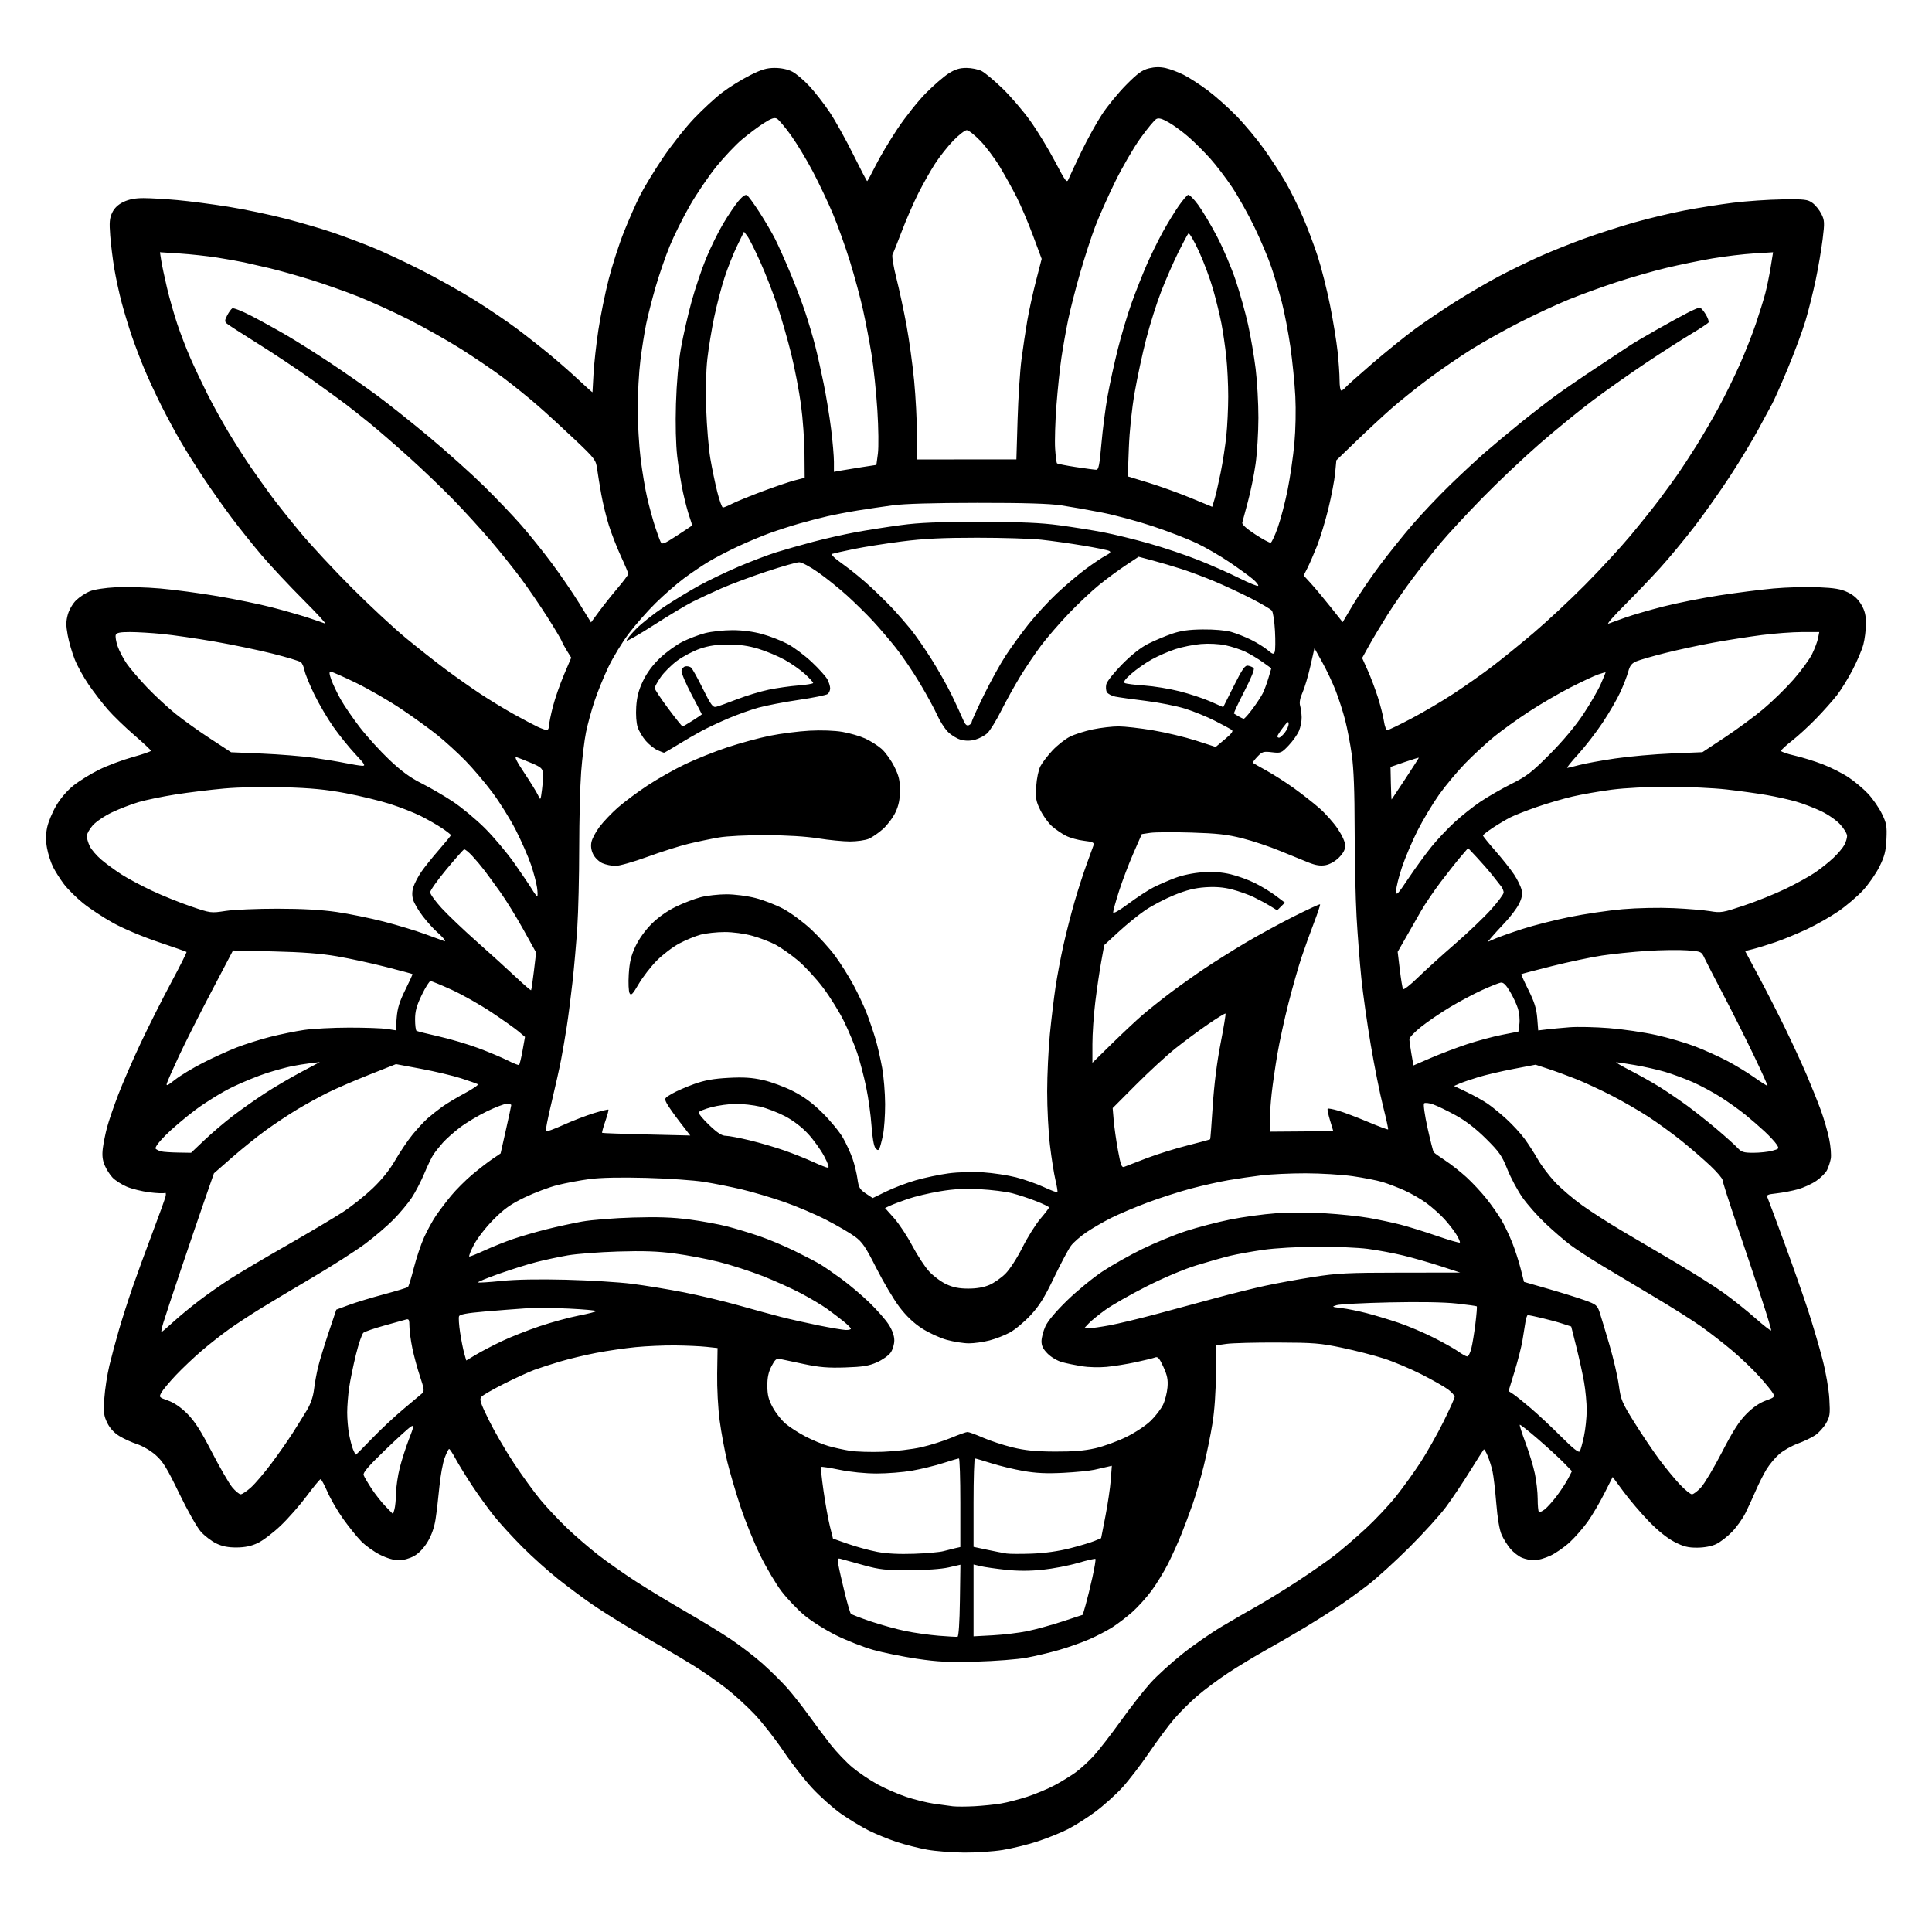 <svg version="1.1" xmlns="http://www.w3.org/2000/svg" xmlns:xlink="http://www.w3.org/1999/xlink" width="1024" height="1024" viewBox="0 0 1024 1024"><path stroke="none" fill="black" fill-rule="evenodd" d="M511.0,981.906C504.675,981.859 495.9,981.178 491.5,980.392C487.1,979.607 479.9,977.784 475.5,976.341C471.1,974.899 464.35,972.151 460.5,970.235C456.65,968.319 450.042,964.322 445.816,961.353C441.589,958.384 434.709,952.271 430.527,947.769C426.345,943.268 419.46,934.429 415.228,928.127C410.996,921.826 404.174,913.099 400.068,908.734C395.962,904.369 388.979,898.003 384.551,894.588C380.123,891.173 372.9,886.126 368.5,883.374C364.1,880.621 356.675,876.187 352.0,873.52C347.325,870.853 338.55,865.736 332.5,862.15C326.45,858.564 317.9,853.144 313.5,850.106C309.1,847.068 301.225,841.207 296.0,837.081C290.775,832.955 282.214,825.287 276.975,820.04C271.737,814.793 264.928,807.35 261.844,803.5C258.761,799.65 253.56,792.45 250.288,787.5C247.015,782.55 243.065,776.138 241.51,773.25C239.954,770.362 238.401,768.0 238.057,768.0C237.713,768.0 236.636,770.138 235.664,772.75C234.693,775.362 233.444,782.225 232.89,788.0C232.335,793.775 231.424,801.503 230.864,805.173C230.202,809.514 228.737,813.699 226.673,817.145C224.665,820.498 222.031,823.275 219.5,824.706C217.177,826.019 213.785,826.974 211.41,826.984C208.852,826.994 205.105,825.893 201.41,824.045C198.159,822.42 193.629,819.158 191.343,816.795C189.056,814.433 184.781,809.121 181.843,804.992C178.904,800.862 175.18,794.45 173.566,790.742C171.952,787.034 170.31,784.0 169.917,784.0C169.523,784.0 166.222,788.001 162.58,792.892C158.939,797.783 152.694,804.886 148.703,808.677C144.712,812.468 139.254,816.6 136.573,817.86C133.152,819.469 129.822,820.162 125.397,820.188C120.915,820.214 117.799,819.597 114.611,818.054C112.145,816.86 108.494,814.075 106.498,811.866C104.457,809.607 99.427,800.724 95.005,791.572C88.483,778.071 86.348,774.596 82.491,771.201C79.903,768.923 75.548,766.365 72.671,765.433C69.827,764.513 65.578,762.576 63.229,761.13C60.455,759.422 58.214,756.972 56.838,754.143C54.997,750.359 54.794,748.648 55.298,741.143C55.616,736.389 56.82,728.571 57.972,723.769C59.123,718.967 61.416,710.417 63.065,704.769C64.715,699.121 67.926,689.1 70.2,682.5C72.474,675.9 77.233,662.85 80.775,653.5C84.317,644.15 87.457,635.421 87.753,634.101C88.06,632.731 87.887,631.952 87.35,632.284C86.833,632.603 83.168,632.457 79.204,631.959C75.24,631.462 69.801,630.11 67.116,628.955C64.432,627.8 61.081,625.65 59.671,624.177C58.26,622.705 56.374,619.747 55.479,617.605C54.309,614.804 54.034,612.277 54.501,608.605C54.858,605.797 55.867,600.8 56.744,597.5C57.621,594.2 60.297,586.392 62.691,580.149C65.085,573.906 70.472,561.531 74.662,552.649C78.853,543.767 86.096,529.391 90.759,520.701C95.421,512.012 99.071,504.746 98.868,504.554C98.666,504.363 91.929,501.994 83.899,499.291C75.49,496.46 65.311,492.161 59.899,489.154C54.729,486.282 47.582,481.57 44.016,478.682C40.45,475.794 35.896,471.266 33.895,468.62C31.895,465.973 29.295,461.878 28.117,459.519C26.939,457.16 25.503,452.68 24.927,449.564C24.184,445.545 24.198,442.361 24.976,438.614C25.58,435.708 27.744,430.484 29.787,427.004C32.076,423.104 35.609,418.998 39.0,416.297C42.025,413.888 48.1,410.136 52.5,407.961C56.9,405.786 64.888,402.79 70.25,401.303C75.612,399.816 80.0,398.298 80.0,397.929C80.0,397.561 76.017,393.825 71.149,389.628C66.281,385.431 59.979,379.332 57.145,376.074C54.312,372.816 49.782,366.941 47.08,363.018C44.378,359.096 41.024,353.03 39.626,349.539C38.228,346.047 36.546,340.264 35.887,336.688C34.94,331.55 34.953,329.241 35.947,325.689C36.654,323.166 38.587,319.856 40.353,318.147C42.084,316.472 45.3,314.35 47.5,313.431C49.891,312.433 55.532,311.555 61.525,311.249C67.039,310.967 77.614,311.269 85.025,311.921C92.436,312.573 106.15,314.411 115.5,316.006C124.85,317.601 137.675,320.243 144.0,321.878C150.325,323.513 158.875,325.952 163.0,327.299C167.125,328.646 171.314,330.088 172.309,330.503C173.304,330.919 168.1,325.238 160.744,317.88C153.389,310.521 143.54,300.0 138.857,294.5C134.175,289.0 126.969,280.0 122.844,274.5C118.719,269.0 112.192,259.775 108.339,254.0C104.486,248.225 98.987,239.513 96.12,234.64C93.253,229.768 88.458,220.898 85.465,214.93C82.472,208.963 78.381,200.125 76.374,195.29C74.367,190.456 71.417,182.675 69.819,178.0C68.22,173.325 65.833,165.45 64.514,160.5C63.194,155.55 61.433,147.45 60.6,142.5C59.767,137.55 58.786,129.636 58.419,124.913C57.873,117.886 58.063,115.669 59.469,112.707C60.63,110.26 62.553,108.426 65.409,107.044C68.324,105.633 71.623,105.001 76.066,105.003C79.605,105.005 87.675,105.473 94.0,106.044C100.325,106.614 112.475,108.199 121.0,109.566C129.525,110.933 143.259,113.807 151.521,115.953C159.782,118.098 171.041,121.402 176.54,123.294C182.038,125.185 191.241,128.63 196.989,130.947C202.737,133.265 214.429,138.702 222.97,143.03C231.512,147.358 244.35,154.554 251.5,159.019C258.65,163.485 268.775,170.34 274.0,174.253C279.225,178.166 287.322,184.547 291.993,188.434C296.664,192.32 303.527,198.367 307.243,201.871C310.959,205.375 314.014,208.075 314.031,207.871C314.048,207.667 314.295,203.225 314.581,198.0C314.867,192.775 316.014,182.425 317.131,175.0C318.248,167.575 320.713,155.437 322.609,148.026C324.505,140.616 328.126,129.366 330.656,123.026C333.186,116.687 336.993,108.032 339.117,103.793C341.242,99.554 346.691,90.577 351.227,83.845C355.763,77.112 363.252,67.634 367.869,62.783C372.486,57.931 379.242,51.71 382.882,48.957C386.522,46.204 393.04,42.163 397.366,39.976C403.655,36.797 406.319,36 410.656,36C414.045,36 417.502,36.726 419.871,37.934C421.957,38.998 426.101,42.504 429.082,45.725C432.062,48.946 436.886,55.163 439.802,59.541C442.718,63.918 448.283,73.912 452.168,81.75C456.054,89.587 459.4,96 459.605,96.0C459.81,96 461.825,92.288 464.083,87.75C466.341,83.213 471.583,74.414 475.73,68.198C479.878,61.982 486.626,53.509 490.726,49.369C494.826,45.229 500.253,40.527 502.786,38.921C506.246,36.727 508.599,36 512.245,36.0C514.915,36 518.539,36.741 520.3,37.646C522.06,38.551 527.037,42.713 531.36,46.896C535.683,51.078 542.282,58.775 546.024,64.0C549.766,69.225 555.647,78.869 559.093,85.432C564.85,96.395 565.438,97.166 566.338,94.932C566.877,93.594 569.919,87.1 573.097,80.5C576.275,73.9 581.252,64.9 584.157,60.5C587.061,56.1 592.826,49.082 596.969,44.904C602.985,38.837 605.405,37.087 609.0,36.204C612.066,35.451 614.879,35.409 617.828,36.072C620.208,36.607 624.483,38.209 627.328,39.632C630.172,41.055 635.875,44.736 640.0,47.811C644.125,50.887 651.032,57.025 655.349,61.452C659.666,65.878 666.248,73.775 669.975,79.0C673.703,84.225 678.838,92.116 681.387,96.536C683.936,100.956 688.027,109.192 690.477,114.837C692.928,120.483 696.522,130.019 698.465,136.028C700.407,142.037 703.324,153.601 704.946,161.726C706.568,169.852 708.369,180.87 708.948,186.211C709.526,191.551 710.0,198.414 710.0,201.461C710.0,204.507 710.395,207.0 710.878,207.0C711.36,207.0 712.352,206.28 713.082,205.401C713.812,204.522 720.28,198.751 727.455,192.577C734.63,186.403 744.775,178.214 750.0,174.38C755.225,170.546 764.9,164.005 771.5,159.845C778.1,155.685 788.225,149.769 794.0,146.7C799.775,143.63 809.45,138.892 815.5,136.172C821.55,133.451 832.35,129.106 839.5,126.515C846.65,123.925 858.575,120.075 866.0,117.96C873.425,115.845 885.403,112.976 892.619,111.584C899.834,110.192 911.534,108.334 918.619,107.455C925.703,106.575 937.424,105.776 944.665,105.678C956.548,105.517 958.106,105.701 960.665,107.565C962.224,108.7 964.339,111.318 965.365,113.383C967.073,116.822 967.13,117.948 966.035,126.818C965.377,132.143 963.736,141.779 962.387,148.231C961.038,154.683 958.618,164.391 957.011,169.803C955.403,175.215 951.19,186.6 947.65,195.101C944.11,203.603 940.339,212.121 939.27,214.03C938.202,215.938 934.927,222.0 931.994,227.5C929.06,233.0 922.404,244.025 917.202,252.0C912.001,259.975 903.426,272.125 898.147,279.0C892.868,285.875 884.668,295.775 879.925,301.0C875.181,306.225 866.621,315.182 860.9,320.903C855.18,326.625 851.4,330.965 852.5,330.547C853.6,330.128 857.646,328.669 861.491,327.302C865.336,325.936 874.336,323.32 881.491,321.488C888.646,319.656 901.925,317.006 911.0,315.599C920.075,314.192 933.125,312.528 940.0,311.901C946.875,311.274 957.519,310.978 963.653,311.244C972.462,311.626 975.775,312.197 979.417,313.96C982.588,315.495 984.805,317.517 986.514,320.434C988.41,323.668 988.997,326.08 988.988,330.588C988.982,333.84 988.366,338.793 987.62,341.594C986.874,344.396 984.319,350.426 981.942,354.994C979.566,359.562 975.847,365.595 973.679,368.4C971.51,371.205 966.533,376.801 962.618,380.836C958.703,384.871 952.913,390.184 949.75,392.644C946.587,395.104 944.0,397.505 944.0,397.978C944,398.452 947.219,399.572 951.154,400.467C955.089,401.362 961.834,403.454 966.142,405.115C970.451,406.777 976.61,409.895 979.83,412.045C983.049,414.195 987.692,418.102 990.147,420.727C992.601,423.352 995.871,428.078 997.412,431.229C999.899,436.313 1000.174,437.833 999.857,444.75C999.566,451.111 998.889,453.784 996.176,459.295C994.348,463.008 990.42,468.672 987.448,471.883C984.476,475.093 978.652,480.065 974.506,482.931C970.359,485.797 962.812,490.095 957.734,492.482C952.655,494.868 945.125,497.971 941.0,499.376C936.875,500.782 931.576,502.417 929.226,503.011L924.951,504.09L932.031,517.295C935.926,524.558 942.287,537.025 946.167,545.0C950.048,552.975 955.235,564.225 957.695,570.0C960.155,575.775 963.479,584.071 965.082,588.436C966.685,592.8 968.668,599.625 969.489,603.603C970.311,607.58 970.698,612.334 970.349,614.167C970,616 969.103,618.716 968.356,620.203C967.609,621.689 965.059,624.239 962.69,625.869C960.321,627.499 955.934,629.511 952.941,630.34C949.949,631.169 944.936,632.136 941.801,632.489C936.418,633.096 936.154,633.252 937.024,635.316C937.531,636.517 941.501,647.175 945.848,659.0C950.195,670.825 955.803,686.8 958.311,694.5C960.819,702.2 964.268,713.9 965.977,720.5C967.774,727.444 969.301,736.292 969.6,741.5C970.067,749.639 969.895,750.88 967.793,754.47C966.515,756.654 963.947,759.467 962.086,760.721C960.225,761.975 956.088,763.954 952.892,765.12C949.697,766.285 945.299,768.764 943.121,770.629C940.942,772.493 937.868,776.152 936.289,778.76C934.71,781.367 932.158,786.425 930.618,790.0C929.079,793.575 926.622,798.92 925.159,801.878C923.697,804.835 920.475,809.35 918.0,811.911C915.525,814.472 911.737,817.396 909.581,818.41C907.162,819.548 903.336,820.268 899.581,820.292C894.701,820.322 892.315,819.72 887.5,817.243C883.661,815.268 878.768,811.336 873.914,806.328C869.742,802.023 863.725,794.972 860.541,790.661L854.754,782.822L850.282,791.661C847.823,796.522 843.885,803.2 841.53,806.5C839.176,809.8 834.938,814.661 832.112,817.302C829.287,819.943 824.618,823.201 821.737,824.542C818.857,825.883 815.023,826.985 813.218,826.99C811.413,826.996 808.467,826.386 806.671,825.636C804.876,824.886 802.119,822.748 800.545,820.886C798.971,819.024 796.874,815.679 795.885,813.454C794.746,810.891 793.71,804.77 793.059,796.757C792.494,789.799 791.597,782.166 791.066,779.794C790.535,777.423 789.376,773.751 788.491,771.633C787.607,769.516 786.68,767.987 786.431,768.235C786.183,768.484 782.879,773.682 779.088,779.787C775.298,785.892 769.598,794.4 766.42,798.694C763.243,802.987 754.537,812.592 747.072,820.037C739.607,827.482 729.675,836.517 725.0,840.115C720.325,843.713 713.125,848.906 709.0,851.654C704.875,854.403 697.0,859.363 691.5,862.677C686.0,865.991 676.775,871.334 671.0,874.55C665.225,877.767 656.195,883.232 650.933,886.695C645.671,890.158 638.261,895.676 634.466,898.958C630.671,902.239 625.15,907.754 622.198,911.212C619.246,914.67 613.288,922.702 608.957,929.059C604.627,935.417 598.253,943.712 594.792,947.493C591.331,951.274 584.915,957.029 580.533,960.281C576.151,963.533 569.508,967.734 565.77,969.616C562.032,971.498 554.817,974.391 549.737,976.044C544.657,977.698 536.45,979.712 531.5,980.521C526.55,981.33 517.325,981.953 511.0,981.906zM516.5,957.346C520.9,957.105 527.2,956.457 530.5,955.907C533.8,955.356 540.1,953.731 544.5,952.296C548.9,950.86 555.425,948.122 559.0,946.212C562.575,944.301 567.607,941.206 570.182,939.334C572.757,937.462 577.062,933.525 579.749,930.584C582.436,927.644 588.956,919.223 594.237,911.869C599.519,904.516 606.574,895.505 609.914,891.845C613.255,888.184 620.669,881.434 626.391,876.845C632.112,872.255 641.677,865.597 647.647,862.05C653.616,858.502 662.1,853.591 666.5,851.137C670.9,848.683 680.32,842.884 687.433,838.251C694.546,833.618 703.546,827.346 707.433,824.314C711.32,821.281 718.678,814.951 723.783,810.247C728.889,805.543 736.148,797.826 739.915,793.097C743.682,788.369 749.545,780.225 752.946,775.0C756.346,769.775 761.8,760.119 765.064,753.543C768.329,746.966 771.0,741.027 771.0,740.344C771.0,739.661 769.469,737.934 767.597,736.507C765.726,735.079 759.368,731.459 753.469,728.462C747.57,725.464 738.534,721.663 733.388,720.015C728.243,718.367 718.288,715.811 711.267,714.335C699.799,711.924 696.313,711.643 677.0,711.575C665.175,711.534 653.025,711.856 650.0,712.291L644.5,713.081L644.445,728.291C644.411,737.746 643.722,747.662 642.624,754.5C641.653,760.55 639.568,770.709 637.99,777.076C636.413,783.442 633.797,792.442 632.177,797.076C630.557,801.709 627.833,808.991 626.123,813.258C624.413,817.525 621.257,824.5 619.11,828.758C616.962,833.016 613.021,839.464 610.352,843.088C607.684,846.711 603.061,851.827 600.081,854.458C597.1,857.089 592.375,860.7 589.581,862.482C586.786,864.265 581.333,867.11 577.463,868.804C573.593,870.499 566.399,873.052 561.477,874.479C556.554,875.905 548.696,877.776 544.013,878.635C539.331,879.495 527.4,880.421 517.5,880.693C502.731,881.099 497.07,880.826 485.961,879.172C478.514,878.064 468.164,875.965 462.961,874.509C457.757,873.052 448.871,869.57 443.212,866.77C437.487,863.937 429.98,859.2 426.284,856.089C422.631,853.015 417.231,847.35 414.283,843.5C411.335,839.65 406.264,831.1 403.015,824.5C399.765,817.9 395.049,806.306 392.535,798.736C390.02,791.166 386.842,780.366 385.473,774.736C384.104,769.106 382.292,759.325 381.447,753.0C380.563,746.387 379.998,735.763 380.118,728.0L380.326,714.5L374.413,713.859C371.161,713.506 363.71,713.168 357.856,713.109C352.002,713.049 342.552,713.46 336.856,714.023C331.16,714.586 321.775,715.956 316.0,717.067C310.225,718.178 301.675,720.223 297.0,721.61C292.325,722.997 286.158,724.988 283.295,726.035C280.432,727.082 273.208,730.386 267.242,733.378C261.277,736.37 255.815,739.519 255.104,740.374C254.017,741.684 254.64,743.617 259.043,752.588C261.92,758.45 267.874,768.703 272.274,775.373C276.674,782.043 283.084,790.876 286.517,795.003C289.951,799.129 296.303,805.879 300.633,810.003C304.964,814.126 312.351,820.49 317.049,824.144C321.747,827.799 330.745,834.124 337.045,838.199C343.345,842.275 355.025,849.361 363.0,853.945C370.975,858.53 381.775,865.124 387.0,868.599C392.225,872.073 400,878.042 404.278,881.863C408.556,885.684 414.406,891.463 417.278,894.706C420.15,897.949 425.2,904.363 428.5,908.96C431.8,913.557 437.065,920.587 440.2,924.581C443.335,928.576 448.579,934.074 451.854,936.799C455.129,939.524 461.114,943.561 465.154,945.77C469.194,947.978 476.06,950.966 480.411,952.408C484.762,953.851 491.287,955.465 494.911,955.994C498.535,956.522 503.075,957.142 505.0,957.371C506.925,957.599 512.1,957.588 516.5,957.346zM507.5,867.517C508.114,867.405 508.605,859.996 508.771,848.333L509.042,829.33L502.771,830.76C498.949,831.632 490.838,832.206 482.0,832.23C469.375,832.265 466.272,831.932 458.0,829.655C452.775,828.217 447.424,826.737 446.11,826.367C443.811,825.719 443.746,825.842 444.4,829.597C444.773,831.744 446.243,838.225 447.665,844.0C449.087,849.775 450.572,854.855 450.965,855.289C451.357,855.723 456.182,857.592 461.686,859.442C467.19,861.292 475.472,863.576 480.089,864.518C484.706,865.46 492.538,866.561 497.492,866.965C502.446,867.369 506.95,867.618 507.5,867.517zM526.25,866.735C531.888,866.431 540.1,865.445 544.5,864.543C548.9,863.642 557.314,861.321 563.198,859.387L573.896,855.869L575.397,850.685C576.222,847.833 577.835,841.277 578.981,836.116C580.127,830.954 580.857,826.524 580.604,826.271C580.35,826.017 576.173,826.973 571.322,828.396C566.47,829.818 558.015,831.442 552.534,832.006C545.747,832.703 539.527,832.704 533.034,832.01C527.79,831.448 521.812,830.589 519.75,830.1L516.0,829.211L516.0,848.249L516.0,867.287L526.25,866.735zM484.5,823.533C491.1,823.3 498.075,822.678 500.0,822.152C501.925,821.625 504.738,820.917 506.25,820.578L509.0,819.962L509.0,796.481C509.0,783.566 508.663,773.006 508.25,773.013C507.837,773.02 503.991,774.146 499.701,775.516C495.412,776.886 488.041,778.68 483.32,779.503C478.6,780.327 470.184,780.994 464.619,780.987C458.535,780.979 450.731,780.196 445.047,779.023C439.848,777.951 435.402,777.264 435.168,777.499C434.934,777.733 435.524,783.424 436.48,790.146C437.436,796.868 438.956,805.323 439.859,808.934L441.5,815.5L449.5,818.3C453.9,819.84 460.875,821.743 465.0,822.528C469.954,823.472 476.574,823.813 484.5,823.533zM547.0,823.454C553.645,823.21 560.988,822.182 567.0,820.654C572.225,819.326 578.101,817.57 580.057,816.751L583.614,815.263L585.881,803.672C587.128,797.297 588.407,788.663 588.723,784.484L589.297,776.887L586.899,777.436C585.579,777.737 582.475,778.443 580.0,779.005C577.525,779.566 570.1,780.298 563.5,780.632C554.65,781.078 549.094,780.816 542.334,779.633C537.293,778.751 529.643,776.903 525.334,775.527C521.025,774.151 517.163,773.02 516.75,773.013C516.337,773.006 516.0,783.544 516.0,796.432L516.0,819.864L523.25,821.408C527.237,822.257 531.85,823.151 533.5,823.395C535.15,823.639 541.225,823.666 547.0,823.454zM209.062,800.0C209.468,798.625 209.845,794.759 209.9,791.41C209.955,788.06 210.863,781.947 211.917,777.824C212.972,773.7 215.169,766.891 216.799,762.691C219.386,756.029 219.528,755.182 217.91,756.048C216.89,756.594 210.668,762.235 204.083,768.583C195.336,777.017 192.275,780.58 192.718,781.813C193.052,782.741 194.931,785.952 196.892,788.949C198.854,791.946 202.228,796.221 204.391,798.449L208.323,802.5L209.062,800.0zM818.769,799.967C820.144,798.886 823.046,795.638 825.217,792.75C827.388,789.863 830.066,785.756 831.167,783.624L833.169,779.748L828.835,775.285C826.451,772.83 820.318,767.206 815.207,762.787C810.095,758.369 805.733,754.934 805.512,755.154C805.292,755.375 806.664,759.689 808.562,764.742C810.46,769.795 812.685,777.124 813.506,781.03C814.328,784.935 815.0,790.951 815.0,794.399C815.0,797.846 815.285,800.952 815.634,801.301C815.983,801.649 817.393,801.049 818.769,799.967zM127.57,792.0C128.353,792.0 130.82,790.351 133.051,788.335C135.282,786.319 140.164,780.582 143.901,775.585C147.637,770.588 152.701,763.35 155.155,759.5C157.609,755.65 160.993,750.204 162.675,747.399C164.668,744.074 165.978,740.244 166.437,736.399C166.825,733.154 167.801,727.8 168.607,724.5C169.412,721.2 171.911,713.019 174.16,706.32L178.249,694.139L184.892,691.677C188.546,690.323 196.927,687.776 203.518,686.017C210.108,684.258 215.827,682.511 216.226,682.134C216.625,681.757 218.034,677.18 219.357,671.963C220.681,666.746 223.126,659.473 224.791,655.801C226.456,652.129 229.287,646.959 231.084,644.313C232.88,641.666 236.496,636.903 239.119,633.729C241.742,630.556 246.726,625.568 250.194,622.647C253.662,619.725 258.487,615.985 260.916,614.336L265.333,611.337L268.133,598.918C269.672,592.088 270.947,586.163 270.966,585.75C270.985,585.337 269.964,585.0 268.697,585.0C267.431,585.0 262.648,586.812 258.069,589.026C253.49,591.24 247.07,595.085 243.802,597.57C240.534,600.056 236.43,603.708 234.68,605.687C232.931,607.665 230.713,610.458 229.751,611.892C228.79,613.326 226.596,617.875 224.878,622.0C223.159,626.125 220.16,631.906 218.215,634.847C216.269,637.788 211.922,642.99 208.555,646.407C205.188,649.824 198.398,655.623 193.466,659.292C188.535,662.962 176.279,670.81 166.232,676.732C156.185,682.655 143.574,690.2 138.209,693.5C132.844,696.8 125.314,701.737 121.477,704.472C117.64,707.206 111.125,712.322 107.0,715.839C102.875,719.357 96.681,725.219 93.235,728.867C89.789,732.515 86.338,736.645 85.565,738.044C84.181,740.552 84.231,740.613 89.111,742.346C92.32,743.486 95.895,745.942 99.28,749.331C103.182,753.239 106.454,758.341 112.236,769.534C116.49,777.771 121.361,786.195 123.059,788.255C124.756,790.315 126.787,792.0 127.57,792.0zM896.76,792.0C897.569,792.0 899.742,790.35 901.589,788.333C903.436,786.317 908.447,777.893 912.724,769.613C918.543,758.347 921.813,753.244 925.72,749.331C929.107,745.939 932.68,743.486 935.894,742.344C940.395,740.745 940.748,740.398 939.759,738.542C939.16,737.419 935.931,733.445 932.585,729.712C929.238,725.978 922.769,719.774 918.209,715.925C913.649,712.075 906.224,706.304 901.709,703.1C897.194,699.896 886.075,692.87 877.0,687.486C867.925,682.102 855.325,674.57 849.0,670.748C842.675,666.926 835.039,661.932 832.031,659.65C829.023,657.367 823.222,652.35 819.14,648.5C815.058,644.65 809.583,638.466 806.974,634.758C804.365,631.049 800.748,624.299 798.936,619.758C796.049,612.522 794.642,610.51 787.571,603.5C782.181,598.158 776.853,594.048 771.534,591.13C767.153,588.726 761.785,586.13 759.604,585.36C757.416,584.588 755.256,584.344 754.786,584.814C754.315,585.285 755.132,591.085 756.609,597.755C758.08,604.403 759.558,610.216 759.892,610.674C760.226,611.131 762.975,613.122 766.0,615.097C769.025,617.073 774.077,621.045 777.227,623.924C780.377,626.803 785.162,631.936 787.859,635.329C790.557,638.723 794.096,643.761 795.724,646.525C797.351,649.289 799.91,654.617 801.41,658.366C802.91,662.116 804.951,668.389 805.946,672.306L807.755,679.429L820.627,683.134C827.707,685.172 836.424,687.891 839.998,689.177C845.98,691.328 846.601,691.831 847.817,695.507C848.543,697.703 850.884,705.452 853.018,712.727C855.152,720.002 857.401,729.677 858.016,734.227C859.052,741.9 859.643,743.319 866.155,753.782C870.016,759.987 875.918,768.762 879.269,773.282C882.62,777.802 887.595,783.862 890.326,786.75C893.056,789.638 895.952,792.0 896.76,792.0zM188.599,771.0C188.795,771.0 192.648,767.154 197.161,762.452C201.674,757.751 209.222,750.691 213.934,746.764C218.645,742.836 223.106,739.085 223.847,738.429C224.966,737.436 224.763,735.954 222.641,729.635C221.237,725.455 219.393,718.671 218.544,714.56C217.695,710.448 217.0,705.235 217.0,702.975C217.0,699.539 216.713,698.946 215.25,699.361C214.287,699.633 209.116,701.074 203.757,702.563C198.399,704.051 193.387,705.771 192.621,706.384C191.854,706.998 190.064,712.23 188.643,718.011C187.222,723.791 185.605,731.666 185.05,735.511C184.494,739.355 184.031,745.251 184.02,748.614C184.009,751.976 184.451,757.151 185.003,760.114C185.555,763.076 186.509,766.737 187.124,768.25C187.739,769.763 188.403,771.0 188.599,771.0zM837.304,769.243C837.746,768.551 838.75,764.951 839.536,761.243C840.322,757.534 840.972,751.35 840.981,747.5C840.99,743.65 840.359,736.9 839.579,732.5C838.799,728.1 836.949,719.682 835.468,713.793L832.775,703.086L828.137,701.568C825.587,700.733 820.575,699.371 817.0,698.54C813.425,697.709 810.183,697.023 809.795,697.015C809.408,697.007 808.828,698.688 808.506,700.75C808.185,702.812 807.476,707.2 806.931,710.5C806.385,713.8 804.506,721.181 802.755,726.901L799.57,737.303L802.02,738.901C803.367,739.781 807.625,743.2 811.482,746.5C815.339,749.8 822.546,756.55 827.497,761.5C833.824,767.824 836.739,770.126 837.304,769.243zM468.0,769.479C474.325,769.251 483.425,768.172 488.223,767.082C493.021,765.991 500.213,763.727 504.204,762.049C508.196,760.372 512.07,759.0 512.813,759.0C513.557,759.0 517.239,760.349 520.996,761.998C524.753,763.647 531.804,765.964 536.664,767.147C543.345,768.772 548.792,769.315 559.0,769.371C568.705,769.425 574.749,768.933 580.5,767.621C584.9,766.618 592.296,763.93 596.936,761.648C601.727,759.292 607.357,755.556 609.969,753.0C612.498,750.525 615.419,746.7 616.461,744.5C617.504,742.3 618.553,738.18 618.794,735.343C619.14,731.275 618.681,728.983 616.621,724.484C614.522,719.898 613.667,718.917 612.255,719.473C611.29,719.854 606.675,720.989 602.0,721.996C597.325,723.002 590.35,724.121 586.5,724.482C582.65,724.843 576.758,724.694 573.407,724.15C570.056,723.607 565.358,722.635 562.968,721.991C560.517,721.331 557.177,719.377 555.31,717.51C552.864,715.064 552.006,713.326 552.022,710.85C552.034,709.008 552.96,705.475 554.081,703.0C555.365,700.163 559.641,695.075 565.651,689.234C570.895,684.137 579.306,677.238 584.343,673.902C589.379,670.565 598.9,665.196 605.5,661.97C612.1,658.744 622.45,654.488 628.5,652.512C634.55,650.535 645.074,647.788 651.888,646.406C658.701,645.024 669.674,643.519 676.272,643.06C682.87,642.602 694.621,642.609 702.384,643.076C710.148,643.543 720.55,644.637 725.5,645.508C730.45,646.379 737.902,647.959 742.06,649.018C746.217,650.078 754.934,652.778 761.431,655.018C767.927,657.258 773.464,658.869 773.735,658.598C774.006,658.327 773.176,656.394 771.889,654.303C770.603,652.211 767.739,648.522 765.525,646.105C763.311,643.688 759.122,639.95 756.215,637.797C753.308,635.645 748.011,632.575 744.444,630.975C740.878,629.375 735.606,627.357 732.73,626.492C729.853,625.627 722.775,624.237 717.0,623.405C711.225,622.572 699.975,621.885 692.0,621.878C684.025,621.871 673.45,622.362 668.5,622.969C663.55,623.576 655.675,624.731 651.0,625.536C646.325,626.341 637.52,628.312 631.434,629.916C625.348,631.52 614.932,634.867 608.286,637.352C601.641,639.838 592.895,643.537 588.852,645.572C584.808,647.607 578.933,651.013 575.797,653.141C572.66,655.27 568.995,658.471 567.653,660.256C566.31,662.04 562.261,669.648 558.655,677.161C553.494,687.914 550.824,692.184 546.118,697.215C542.829,700.73 537.936,704.805 535.244,706.27C532.553,707.736 527.702,709.624 524.465,710.467C521.228,711.31 516.302,712.0 513.518,712.0C510.734,712.0 505.449,711.166 501.773,710.147C498.097,709.127 492.159,706.384 488.577,704.05C484.184,701.188 480.3,697.478 476.646,692.653C473.667,688.719 468.203,679.506 464.505,672.18C458.789,660.857 457.085,658.347 453.14,655.435C450.588,653.552 443.775,649.573 438.0,646.594C432.225,643.614 422.1,639.308 415.5,637.024C408.9,634.74 398.903,631.778 393.285,630.442C387.667,629.106 378.667,627.302 373.285,626.434C367.903,625.565 354.049,624.605 342.498,624.3C328.864,623.941 318.338,624.162 312.498,624.93C307.549,625.581 299.9,627.013 295.5,628.113C291.1,629.213 283.276,632.152 278.112,634.645C270.644,638.252 267.27,640.642 261.607,646.339C257.546,650.425 253.071,656.184 251.186,659.75C249.369,663.188 248.296,666.0 248.801,666.0C249.305,666.0 253.044,664.478 257.109,662.617C261.174,660.757 267.899,658.074 272.053,656.657C276.207,655.239 284.082,652.953 289.553,651.577C295.024,650.2 303.55,648.346 308.5,647.455C313.45,646.564 325.6,645.599 335.5,645.309C348.834,644.918 356.61,645.194 365.5,646.371C372.1,647.246 381.1,648.897 385.5,650.041C389.9,651.185 397.521,653.493 402.437,655.17C407.352,656.846 415.846,660.418 421.313,663.106C426.781,665.794 432.884,668.982 434.877,670.19C436.87,671.398 441.875,674.851 446.0,677.862C450.125,680.873 456.768,686.492 460.761,690.348C464.755,694.205 469.367,699.456 471.011,702.017C472.973,705.075 474.0,707.966 474.0,710.433C474.0,712.57 473.15,715.386 472.028,716.96C470.944,718.483 467.681,720.781 464.778,722.067C460.5,723.961 457.321,724.477 448.0,724.786C438.869,725.09 434.337,724.713 426.0,722.956C420.225,721.739 414.52,720.53 413.323,720.269C411.562,719.885 410.716,720.628 408.905,724.147C407.278,727.307 406.675,730.18 406.705,734.632C406.738,739.428 407.367,741.904 409.592,745.991C411.156,748.866 414.179,752.71 416.31,754.533C418.44,756.356 423.179,759.417 426.841,761.334C430.504,763.252 435.993,765.54 439.039,766.42C442.085,767.3 447.26,768.441 450.539,768.956C453.818,769.471 461.675,769.706 468.0,769.479zM252.31,717.988C255.165,716.279 261.325,713.065 266.0,710.846C270.675,708.626 279.675,705.072 286.0,702.947C292.325,700.822 301.661,698.277 306.747,697.291C311.832,696.306 315.995,695.228 315.997,694.895C315.998,694.562 309.503,693.974 301.562,693.588C293.621,693.202 283.158,693.149 278.312,693.472C273.465,693.794 263.725,694.554 256.668,695.161C247.401,695.959 243.687,696.653 243.3,697.66C243.006,698.427 243.26,702.305 243.866,706.277C244.471,710.25 245.451,715.209 246.044,717.298L247.12,721.096L252.31,717.988zM777.631,718.951C778.253,718.978 779.242,717.087 779.827,714.75C780.413,712.413 781.386,706.507 781.989,701.627C782.593,696.746 782.924,692.591 782.726,692.392C782.527,692.194 777.67,691.518 771.932,690.89C765.337,690.169 752.305,689.951 736.5,690.298C722.75,690.6 710.15,691.254 708.5,691.751C705.67,692.604 705.812,692.692 711.0,693.309C714.025,693.669 720.1,694.899 724.5,696.042C728.9,697.185 736.55,699.499 741.5,701.184C746.45,702.869 754.775,706.41 760.0,709.052C765.225,711.695 771.075,714.992 773.0,716.379C774.925,717.767 777.009,718.924 777.631,718.951zM85.563,706.0C85.813,706.0 88.601,703.628 91.759,700.729C94.916,697.83 101.125,692.701 105.556,689.331C109.988,685.962 117.413,680.763 122.056,677.778C126.7,674.794 140.175,666.822 152.0,660.063C163.825,653.304 177.174,645.385 181.665,642.465C186.156,639.545 193.229,633.927 197.384,629.98C202.375,625.24 206.48,620.131 209.484,614.923C211.984,610.588 216.106,604.492 218.643,601.378C221.18,598.263 224.788,594.369 226.661,592.725C228.534,591.08 231.964,588.36 234.283,586.68C236.602,585 242.031,581.739 246.348,579.432C250.664,577.126 253.772,574.977 253.254,574.657C252.736,574.337 248.755,572.93 244.406,571.53C240.058,570.13 230.51,567.863 223.188,566.493L209.877,564.002L195.688,569.62C187.885,572.709 177.9,577.034 173.5,579.23C169.1,581.426 161.9,585.388 157.5,588.035C153.1,590.681 145.675,595.609 141.0,598.987C136.325,602.364 128.2,608.897 122.945,613.505L113.391,621.882L108.584,635.691C105.94,643.286 100.212,660.075 95.855,673.0C91.498,685.925 87.297,698.638 86.52,701.25C85.744,703.862 85.312,706.0 85.563,706.0zM938.755,705.168C938.895,704.785 936.566,697.053 933.581,687.986C930.595,678.919 924.743,661.481 920.576,649.237C916.409,636.992 913.0,626.304 913.0,625.486C913.0,624.667 910.082,621.238 906.516,617.865C902.949,614.492 896.087,608.56 891.266,604.682C886.445,600.805 878.45,595.001 873.5,591.785C868.55,588.569 859.775,583.516 854.0,580.557C848.225,577.597 839.9,573.738 835.5,571.981C831.1,570.224 824.433,567.778 820.684,566.547L813.868,564.308L802.116,566.557C795.653,567.794 787.245,569.764 783.432,570.934C779.62,572.104 775.185,573.629 773.579,574.322L770.657,575.584L777.455,578.831C781.194,580.617 786.17,583.397 788.513,585.009C790.856,586.621 795.358,590.303 798.518,593.19C801.677,596.078 805.941,600.713 807.993,603.49C810.045,606.268 813.22,611.193 815.05,614.435C816.88,617.677 820.974,623.106 824.148,626.499C827.322,629.892 833.874,635.485 838.709,638.929C843.544,642.373 852.675,648.247 859.0,651.983C865.325,655.718 878.15,663.278 887.5,668.782C896.85,674.286 908.47,681.622 913.321,685.083C918.173,688.544 925.823,694.635 930.321,698.62C934.82,702.604 938.615,705.55 938.755,705.168zM448.25,704.922C449.762,704.965 450.992,704.663 450.982,704.25C450.972,703.837 449.285,702.134 447.232,700.464C445.179,698.794 441.25,695.804 438.5,693.818C435.75,691.833 429.471,688.086 424.547,685.492C419.623,682.897 410.398,678.742 404.047,676.258C397.696,673.773 387.377,670.446 381.115,668.863C374.853,667.28 364.278,665.265 357.615,664.384C348.539,663.183 340.985,662.921 327.5,663.336C317.6,663.642 305.675,664.552 301.0,665.359C296.325,666.166 288.795,667.773 284.267,668.93C279.739,670.087 270.83,672.881 264.471,675.137C258.111,677.394 253.115,679.448 253.368,679.701C253.621,679.954 259.146,679.613 265.645,678.943C273.324,678.151 285.349,677.922 299.981,678.29C312.367,678.601 328.125,679.571 335.0,680.446C341.875,681.32 354.25,683.358 362.5,684.975C370.75,686.591 383.8,689.697 391.5,691.877C399.2,694.057 409.325,696.82 414.0,698.018C418.675,699.217 427.675,701.243 434.0,702.521C440.325,703.799 446.738,704.879 448.25,704.922zM577.215,704.0C578.625,704.0 583.541,703.298 588.14,702.441C592.738,701.583 603.925,698.892 613.0,696.46C622.075,694.028 636.25,690.203 644.5,687.959C652.75,685.715 664.45,682.806 670.5,681.494C676.55,680.183 688.025,678.085 696.0,676.833C708.799,674.824 714.219,674.553 742.21,674.528L773.921,674.5L763.71,671.16C758.095,669.323 749.225,666.773 744.0,665.495C738.775,664.216 730.225,662.614 725.0,661.934C719.775,661.254 707.625,660.737 698.0,660.783C687.898,660.832 675.87,661.532 669.549,662.438C663.525,663.301 655.65,664.719 652.049,665.589C648.447,666.459 640.455,668.717 634.288,670.608C627.59,672.661 616.922,677.157 607.788,681.775C599.38,686.027 589.575,691.603 586.0,694.167C582.425,696.73 578.409,699.991 577.076,701.414L574.651,704.0L577.215,704.0zM513.167,682.99C517.56,682.997 521.376,682.339 524.355,681.062C526.841,679.996 530.695,677.305 532.919,675.081C535.202,672.798 539.115,666.749 541.904,661.191C544.622,655.775 548.905,648.931 551.423,645.982C553.94,643.033 556.0,640.327 556.0,639.969C556.0,639.611 552.962,638.121 549.25,636.658C545.538,635.196 539.8,633.3 536.5,632.446C533.2,631.591 525.517,630.629 519.427,630.306C511.314,629.877 505.629,630.176 498.164,631.424C492.56,632.361 484.943,634.17 481.237,635.444C477.532,636.718 473.283,638.328 471.795,639.021L469.09,640.28L473.869,645.642C476.497,648.591 480.836,655.154 483.511,660.227C486.185,665.299 490.202,671.442 492.437,673.876C494.671,676.311 498.75,679.355 501.5,680.642C505.161,682.354 508.285,682.983 513.167,682.99zM462.542,635.0C462.585,635.0 465.772,633.447 469.624,631.55C473.476,629.652 480.523,626.97 485.283,625.591C490.044,624.211 497.89,622.555 502.719,621.911C507.796,621.233 515.533,621.002 521.061,621.362C526.32,621.705 534.165,622.891 538.494,623.999C542.824,625.106 549.439,627.428 553.196,629.16C556.952,630.891 560.211,632.122 560.438,631.896C560.664,631.669 560.207,628.787 559.421,625.492C558.635,622.196 557.319,613.878 556.496,607.006C555.673,600.134 555.009,587.309 555.021,578.506C555.032,569.703 555.682,555.975 556.465,548.0C557.248,540.025 558.604,528.775 559.477,523.0C560.351,517.225 562.221,507.325 563.634,501.0C565.046,494.675 567.695,484.325 569.521,478.0C571.348,471.675 574.252,462.675 575.976,458.0C577.699,453.325 579.345,448.779 579.633,447.897C580.057,446.6 579.078,446.167 574.504,445.629C571.395,445.264 567.098,444.07 564.954,442.976C562.81,441.883 559.486,439.61 557.568,437.925C555.65,436.241 552.879,432.407 551.41,429.406C549.063,424.608 548.797,423.076 549.209,416.724C549.474,412.637 550.445,408.021 551.446,406.093C552.418,404.219 555.294,400.461 557.837,397.743C560.38,395.025 564.521,391.756 567.039,390.48C569.558,389.204 575.06,387.449 579.267,386.58C583.474,385.711 589.578,385.0 592.833,385C596.087,385 604.318,385.939 611.125,387.087C617.931,388.235 628.189,390.688 633.92,392.538L644.341,395.901L649.238,391.801C652.904,388.732 653.803,387.477 652.817,386.808C652.093,386.317 648.125,384.187 644.0,382.076C639.875,379.965 632.784,377.065 628.243,375.633C623.702,374.2 614.252,372.33 607.243,371.476C600.234,370.623 592.969,369.604 591.098,369.212C589.227,368.82 587.248,367.782 586.701,366.905C586.153,366.027 586.013,364.084 586.389,362.586C586.765,361.088 590.544,356.35 594.786,352.057C599.776,347.008 604.654,343.17 608.601,341.187C611.957,339.501 617.582,337.132 621.101,335.923C625.88,334.281 630.032,333.696 637.5,333.612C643.419,333.546 649.54,334.075 652.5,334.909C655.25,335.684 660.02,337.569 663.101,339.098C666.182,340.627 670.118,343.07 671.849,344.526C674.59,346.833 675.078,346.961 675.631,345.52C675.98,344.61 676.044,339.631 675.773,334.455C675.502,329.278 674.751,324.404 674.102,323.623C673.454,322.842 668.553,319.96 663.212,317.219C657.87,314.477 649.225,310.438 644.0,308.243C638.775,306.048 630.9,303.088 626.5,301.664C622.1,300.24 615.125,298.178 611.0,297.081L603.5,295.087L596.64,299.624C592.868,302.12 586.553,306.779 582.607,309.978C578.662,313.177 571.399,320.016 566.467,325.177C561.535,330.338 554.936,337.969 551.803,342.135C548.67,346.302 543.668,353.713 540.688,358.605C537.708,363.497 533.155,371.711 530.571,376.857C527.987,382.003 524.71,387.291 523.289,388.608C521.868,389.925 518.972,391.469 516.853,392.04C514.22,392.749 511.802,392.754 509.215,392.058C507.133,391.497 504.018,389.567 502.293,387.769C500.568,385.971 498.066,382.025 496.732,379.0C495.399,375.975 491.317,368.471 487.662,362.326C484.007,356.18 478.218,347.63 474.798,343.326C471.378,339.021 465.862,332.575 462.54,329.0C459.218,325.425 453.125,319.439 449,315.698C444.875,311.958 438.027,306.445 433.782,303.448C429.458,300.396 424.976,298 423.588,298.0C422.226,298.0 414.449,300.207 406.306,302.904C398.163,305.601 387.375,309.626 382.333,311.848C377.29,314.07 370.392,317.288 367.003,318.998C363.614,320.709 354.53,326.163 346.817,331.118C339.104,336.072 332.528,339.862 332.205,339.538C331.882,339.215 334.066,336.462 337.059,333.421C340.051,330.379 346.775,325.067 352.0,321.616C357.225,318.165 365.55,313.112 370.5,310.387C375.45,307.662 384.9,303.13 391.5,300.315C398.1,297.5 407.1,294.075 411.5,292.702C415.9,291.33 424.675,288.835 431.0,287.158C437.325,285.481 447.45,283.196 453.5,282.08C459.55,280.964 470.35,279.27 477.5,278.315C487.38,276.995 497.46,276.587 519.5,276.614C541.363,276.641 551.699,277.081 561.5,278.403C568.65,279.367 579.098,281.034 584.717,282.108C590.337,283.181 601.299,285.858 609.079,288.057C616.858,290.255 628.747,294.262 635.499,296.961C642.252,299.66 651.924,303.95 656.992,306.496C662.061,309.042 666.496,310.837 666.848,310.485C667.2,310.134 665.915,308.521 663.994,306.901C662.072,305.281 656.526,301.261 651.67,297.968C646.813,294.675 639.002,290.149 634.313,287.911C629.623,285.672 619.197,281.646 611.143,278.962C603.089,276.279 590.875,272.986 584.0,271.644C577.125,270.303 567.45,268.597 562.5,267.853C556.199,266.906 542.853,266.508 518.0,266.525C494.725,266.542 479.228,266.995 473.0,267.841C467.775,268.55 459.45,269.783 454.5,270.58C449.55,271.377 442.35,272.753 438.5,273.638C434.65,274.523 427.9,276.277 423.5,277.536C419.1,278.795 412.125,281.045 408.0,282.536C403.875,284.027 396.324,287.192 391.22,289.569C386.117,291.946 379.142,295.565 375.72,297.612C372.299,299.658 366.35,303.677 362.5,306.544C358.65,309.41 351.9,315.298 347.5,319.629C343.1,323.959 336.672,331.263 333.216,335.859C329.759,340.454 324.937,348.368 322.501,353.445C320.064,358.522 316.737,366.686 315.107,371.588C313.477,376.49 311.447,383.912 310.597,388.082C309.747,392.252 308.591,401.702 308.028,409.082C307.465,416.462 306.997,434.65 306.987,449.5C306.977,464.35 306.524,483.25 305.98,491.5C305.436,499.75 304.29,512.8 303.434,520.5C302.577,528.2 301.217,538.775 300.412,544.0C299.606,549.225 298.258,557.1 297.415,561.5C296.572,565.9 294.285,576.164 292.333,584.308C290.381,592.453 289.022,599.355 289.313,599.647C289.605,599.938 293.842,598.376 298.729,596.176C303.617,593.975 310.876,591.184 314.861,589.974C318.846,588.763 322.268,587.937 322.467,588.136C322.665,588.336 321.921,591.117 320.813,594.316C319.705,597.515 318.957,600.267 319.149,600.432C319.342,600.597 329.928,600.979 342.674,601.283L365.848,601.834L360.34,594.705C357.311,590.784 354.194,586.341 353.413,584.832C352.022,582.143 352.079,582.039 356.247,579.642C358.586,578.296 363.875,575.992 368.0,574.522C373.567,572.537 378.225,571.702 386.07,571.284C394.101,570.855 398.51,571.135 404.418,572.45C408.695,573.401 415.864,576.051 420.348,578.338C426.195,581.321 430.643,584.617 436.079,589.998C440.247,594.124 445.095,600.049 446.853,603.164C448.611,606.28 450.884,611.255 451.904,614.221C452.924,617.186 454.082,621.964 454.478,624.837C455.1,629.365 455.68,630.39 458.83,632.531C460.829,633.889 462.499,635.0 462.542,635.0zM438.809,618.926C439.653,618.974 438.943,616.796 436.809,612.789C434.989,609.373 431.144,604.031 428.264,600.92C425.02,597.415 420.414,593.889 416.16,591.654C412.384,589.669 406.415,587.367 402.897,586.537C399.379,585.708 393.575,585.053 390.0,585.082C386.425,585.111 380.61,585.9 377.077,586.835C373.545,587.77 370.496,589.011 370.303,589.592C370.109,590.173 372.628,593.202 375.901,596.324C380.257,600.479 382.608,602 384.676,602.001C386.229,602.002 392.0,603.096 397.5,604.433C403.0,605.77 411.351,608.226 416.058,609.892C420.765,611.558 427.515,614.256 431.058,615.886C434.601,617.517 438.089,618.885 438.809,618.926zM595.887,618.441C596.774,618.074 602.082,616.025 607.683,613.888C613.284,611.751 623.112,608.686 629.523,607.078C635.934,605.469 641.287,604.006 641.418,603.827C641.549,603.647 642.164,595.625 642.785,586.0C643.501,574.909 645.019,562.844 646.93,553.057C648.589,544.563 649.763,537.43 649.54,537.206C649.316,536.982 645.165,539.523 640.316,542.853C635.467,546.182 627.675,551.953 623.0,555.677C618.325,559.402 608.928,568.044 602.118,574.883L589.736,587.316L590.296,593.908C590.604,597.534 591.625,604.687 592.565,609.804C594,617.617 594.533,619.002 595.887,618.441zM94.384,610.884L101.268,611.0L108.411,604.215C112.34,600.483 119.162,594.683 123.571,591.326C127.981,587.97 135.581,582.621 140.462,579.44C145.342,576.258 153.872,571.243 159.417,568.295L169.5,562.934L164.5,563.524C161.75,563.849 157.25,564.576 154.5,565.14C151.75,565.703 145.9,567.306 141.5,568.7C137.1,570.095 129.0,573.386 123.5,576.015C118.0,578.643 109.0,584.175 103.5,588.307C98.0,592.439 90.818,598.556 87.541,601.901C83.822,605.695 81.942,608.324 82.541,608.894C83.068,609.395 84.4,610.022 85.5,610.287C86.6,610.552 90.598,610.82 94.384,610.884zM929.424,610.994C932.766,610.991 937.22,610.511 939.321,609.928C943.067,608.887 943.112,608.82 941.58,606.481C940.72,605.169 937.875,602.1 935.258,599.662C932.641,597.223 928.025,593.22 925.0,590.765C921.975,588.311 916.175,584.173 912.112,581.569C908.048,578.966 901.298,575.338 897.112,573.507C892.925,571.676 886.35,569.244 882.5,568.103C878.65,566.963 871.504,565.348 866.619,564.515C861.734,563.682 857.255,563.0 856.665,563.0C856.074,563.0 859.487,565.005 864.248,567.455C869.009,569.905 875.964,573.819 879.703,576.154C883.441,578.488 889.875,582.86 894.0,585.868C898.125,588.877 905.325,594.585 910.0,598.554C914.675,602.522 919.591,606.945 920.924,608.384C923.028,610.654 924.153,610.999 929.424,610.994zM466.067,608.813C465.499,609.853 465.065,609.783 463.982,608.479C463.151,607.476 462.344,602.851 461.923,596.666C461.542,591.075 460.26,581.837 459.073,576.138C457.887,570.439 455.767,562.339 454.362,558.138C452.957,553.937 449.835,546.45 447.424,541.5C445.014,536.55 439.995,528.46 436.271,523.523C432.547,518.585 426.52,512.06 422.878,509.023C419.236,505.985 413.962,502.268 411.157,500.761C408.352,499.255 402.791,497.118 398.798,496.011C394.458,494.809 388.517,494.005 384.02,494.012C379.884,494.018 374.191,494.639 371.368,495.39C368.546,496.142 363.439,498.248 360.02,500.07C356.601,501.892 351.238,505.972 348.103,509.137C344.968,512.301 340.66,517.871 338.53,521.514C335.3,527.037 334.497,527.852 333.696,526.422C333.168,525.478 332.97,520.966 333.255,516.394C333.654,509.991 334.462,506.61 336.769,501.68C338.598,497.772 341.927,493.117 345.317,489.726C348.804,486.239 353.591,482.845 358.185,480.602C362.208,478.637 368.182,476.348 371.46,475.515C374.738,474.682 380.854,474.0 385.05,474.0C389.388,474.0 396.03,474.857 400.444,475.986C404.714,477.078 411.372,479.665 415.24,481.736C419.107,483.806 425.663,488.65 429.807,492.5C433.951,496.35 439.683,502.662 442.545,506.526C445.406,510.391 449.808,517.366 452.327,522.026C454.845,526.687 458.104,533.65 459.568,537.5C461.031,541.35 463.087,547.425 464.135,551.0C465.183,554.575 466.727,561.325 467.566,566.0C468.405,570.675 469.112,579.297 469.136,585.159C469.16,591.021 468.64,598.446 467.981,601.659C467.322,604.872 466.461,608.091 466.067,608.813zM689.84,599.678L706.679,599.546L704.949,593.831C703.997,590.687 703.433,587.9 703.696,587.637C703.959,587.374 706.497,587.844 709.337,588.68C712.177,589.516 719.195,592.172 724.934,594.582C730.673,596.993 735.526,598.807 735.719,598.614C735.912,598.421 734.716,592.917 733.06,586.382C731.405,579.847 728.483,565.268 726.566,553.984C724.65,542.7 722.39,526.725 721.544,518.484C720.698,510.243 719.561,495.625 719.017,486.0C718.474,476.375 718.014,455.45 717.996,439.5C717.973,419.383 717.508,407.284 716.477,400.0C715.66,394.225 714.072,385.944 712.949,381.597C711.826,377.251 709.577,370.276 707.952,366.097C706.327,361.919 703.128,355.139 700.843,351.031L696.69,343.562L694.544,353.031C693.363,358.239 691.492,364.525 690.386,367.0C689.054,369.978 688.615,372.345 689.087,374.0C689.48,375.375 689.845,378.133 689.9,380.128C689.955,382.123 689.328,385.363 688.507,387.328C687.687,389.293 685.221,392.786 683.028,395.092C679.166,399.151 678.885,399.265 674.148,398.704C669.679,398.175 669.012,398.378 666.45,401.052C664.908,402.662 663.838,404.143 664.073,404.343C664.308,404.542 667.568,406.403 671.317,408.477C675.067,410.551 681.554,414.7 685.732,417.698C689.911,420.696 695.974,425.449 699.206,428.261C702.438,431.072 706.864,436.04 709.042,439.3C711.446,442.9 713.0,446.4 713.0,448.214C713.0,450.263 711.957,452.243 709.679,454.521C707.685,456.515 704.865,458.122 702.625,458.543C699.921,459.05 697.46,458.682 693.696,457.208C690.838,456.088 684.0,453.302 678.5,451.017C673.0,448.731 664.0,445.722 658.5,444.33C650.435,442.288 645.175,441.697 631.321,441.275C621.873,440.987 612.124,441.054 609.657,441.424L605.172,442.097L600.709,452.298C598.254,457.909 594.84,466.893 593.123,472.262C591.405,477.631 590.0,482.692 590.0,483.508C590.0,484.446 593.016,482.755 598.202,478.91C602.713,475.566 608.659,471.686 611.416,470.289C614.173,468.892 619.342,466.652 622.902,465.313C626.844,463.829 632.527,462.663 637.437,462.332C643.022,461.955 647.574,462.277 652.25,463.38C655.963,464.255 661.813,466.38 665.25,468.101C668.688,469.822 673.642,472.849 676.259,474.828L681.019,478.425L678.975,480.463L676.93,482.5L673.215,480.21C671.172,478.951 667.25,476.832 664.5,475.502C661.75,474.173 656.575,472.335 653.0,471.418C648.445,470.251 644.217,469.908 638.872,470.273C633.283,470.655 628.874,471.758 622.372,474.402C617.493,476.387 610.575,480.006 607.0,482.444C603.425,484.882 597.073,490.037 592.884,493.898L585.269,500.919L583.67,509.71C582.79,514.544 581.379,524.112 580.535,530.97C579.691,537.829 579.0,547.908 579.0,553.368L579.0,563.295L589.25,553.239C594.888,547.708 602.2,540.853 605.5,538.006C608.8,535.159 615.55,529.782 620.5,526.058C625.45,522.333 633.69,516.491 638.812,513.076C643.933,509.66 653.383,503.727 659.812,499.892C666.24,496.056 677.747,489.771 685.382,485.924C693.017,482.078 699.44,479.106 699.654,479.321C699.869,479.536 698.417,483.939 696.427,489.106C694.438,494.273 691.459,502.55 689.808,507.5C688.157,512.45 685.064,523.317 682.936,531.649C680.807,539.981 678.157,552.131 677.046,558.649C675.936,565.167 674.575,574.55 674.022,579.5C673.469,584.45 673.013,591.045 673.008,594.155L673.0,599.809L689.84,599.678zM92.822,572.235C95.583,570.052 102.266,566.013 107.671,563.26C113.077,560.506 121.1,556.855 125.5,555.146C129.9,553.437 137.817,550.936 143.094,549.588C148.37,548.241 156.47,546.583 161.094,545.904C165.717,545.225 176.475,544.662 185.0,544.654C193.525,544.646 202.574,544.963 205.11,545.36L209.72,546.081L210.255,539.414C210.662,534.341 211.753,530.81 214.822,524.635C217.04,520.172 218.746,516.412 218.612,516.279C218.479,516.146 212.154,514.444 204.555,512.496C196.957,510.549 185.286,508.016 178.62,506.869C170.006,505.385 160.281,504.636 145.0,504.279L123.5,503.776L112.014,525.638C105.697,537.662 97.973,552.988 94.849,559.695C91.725,566.403 88.861,572.861 88.485,574.048C87.918,575.833 88.664,575.522 92.822,572.235zM936.811,575.487C936.982,575.335 933.818,568.301 929.781,559.856C925.743,551.41 918.552,537.075 913.801,528.0C909.049,518.925 904.397,509.875 903.462,507.889C901.772,504.298 901.719,504.275 894.131,503.706C889.934,503.391 880.425,503.527 873.0,504.008C865.575,504.489 854.775,505.598 849.0,506.473C843.225,507.347 831.326,509.86 822.557,512.058C813.788,514.255 806.488,516.178 806.335,516.332C806.182,516.485 807.896,520.299 810.144,524.807C813.249,531.036 814.357,534.582 814.758,539.576L815.286,546.148L819.893,545.599C822.427,545.297 827.875,544.785 832.0,544.462C836.125,544.138 845.478,544.343 852.785,544.916C860.092,545.489 871.342,547.135 877.785,548.573C884.228,550.012 893.477,552.72 898.339,554.59C903.2,556.461 910.746,559.847 915.107,562.117C919.469,564.386 926.067,568.384 929.769,571.003C933.471,573.621 936.64,575.639 936.811,575.487zM275.082,564.443C275.402,564.249 276.247,560.825 276.96,556.834L278.257,549.578L274.879,546.71C273.02,545.133 266.55,540.546 260.5,536.518C254.45,532.49 244.953,527.126 239.394,524.597C233.836,522.069 228.791,520.0 228.182,520.0C227.573,520.0 225.483,523.31 223.538,527.355C220.787,533.073 220.0,535.953 220.0,540.296C220.0,543.368 220.345,546.095 220.766,546.356C221.188,546.616 226.475,547.943 232.516,549.304C238.557,550.665 248.0,553.459 253.5,555.513C259.0,557.567 265.975,560.495 269.0,562.021C272.025,563.547 274.762,564.637 275.082,564.443zM758.327,560.747C763.372,558.569 772.0,555.293 777.5,553.466C783.0,551.64 791.385,549.386 796.134,548.459L804.767,546.773L805.303,542.777C805.598,540.58 805.267,536.919 804.568,534.641C803.869,532.364 801.949,528.25 800.303,525.5C798.14,521.887 796.781,520.587 795.405,520.814C794.357,520.987 789.9,522.768 785.5,524.773C781.1,526.777 773.45,530.85 768.5,533.824C763.55,536.797 756.688,541.467 753.25,544.201C749.812,546.935 747.0,549.884 747.0,550.754C747.0,551.624 747.485,555.12 748.077,558.522L749.154,564.708L758.327,560.747zM281.487,524.837C281.668,524.652 282.341,520.081 282.983,514.68L284.151,504.859L277.391,492.68C273.672,485.981 268.221,477.125 265.276,473.0C262.331,468.875 258.557,463.7 256.889,461.5C255.221,459.3 252.273,455.788 250.338,453.697C248.403,451.605 246.446,450.03 245.988,450.197C245.53,450.363 241.295,455.15 236.578,460.833C231.86,466.516 228.0,471.963 228.0,472.938C228.0,473.913 230.724,477.684 234.054,481.318C237.384,484.952 245.822,492.987 252.804,499.174C259.787,505.36 269.023,513.741 273.33,517.798C277.636,521.854 281.307,525.022 281.487,524.837zM751.373,518.249C755.293,514.423 764.125,506.418 771.0,500.462C777.875,494.505 786.538,486.247 790.25,482.111C793.962,477.975 796.986,473.895 796.968,473.045C796.951,472.195 796.376,470.764 795.691,469.864C795.007,468.964 792.884,466.264 790.973,463.864C789.063,461.464 785.39,457.25 782.811,454.5L778.123,449.5L774.311,453.938C772.215,456.379 767.449,462.398 763.72,467.315C759.99,472.232 755.238,479.235 753.158,482.878C751.078,486.52 747.445,492.875 745.085,497.0L740.794,504.5L741.921,513.884C742.54,519.045 743.317,523.704 743.646,524.237C743.976,524.77 747.453,522.076 751.373,518.249zM235.809,498.934C235.979,498.97 235.79,498.469 235.389,497.82C234.988,497.171 233.219,495.375 231.459,493.83C229.699,492.284 226.383,488.588 224.09,485.617C221.797,482.645 219.49,478.708 218.962,476.868C218.309,474.59 218.367,472.402 219.146,470.011C219.775,468.08 221.63,464.538 223.268,462.14C224.906,459.743 229.116,454.491 232.623,450.47C236.131,446.448 239.0,442.929 239.0,442.65C239.0,442.37 236.919,440.737 234.376,439.021C231.833,437.304 226.77,434.402 223.126,432.571C219.482,430.739 212.119,427.841 206.763,426.129C201.408,424.417 190.833,421.846 183.263,420.416C172.886,418.455 164.928,417.682 150.916,417.272C139.874,416.949 126.887,417.212 118.916,417.92C111.537,418.576 99.875,420.003 93.0,421.091C86.125,422.179 77.35,423.992 73.5,425.12C69.65,426.248 63.292,428.698 59.372,430.564C55.408,432.451 50.858,435.536 49.122,437.514C47.405,439.469 46,441.998 46,443.134C46,444.269 46.705,446.683 47.566,448.498C48.427,450.313 51.248,453.583 53.835,455.764C56.421,457.944 61.22,461.445 64.5,463.543C67.779,465.641 74.971,469.479 80.481,472.072C85.992,474.664 95.276,478.413 101.114,480.402C111.681,484.002 111.762,484.012 119.614,482.815C123.951,482.154 136.275,481.62 147.0,481.63C160.186,481.642 170.369,482.211 178.45,483.386C185.023,484.342 196.273,486.635 203.45,488.481C210.628,490.327 220.775,493.419 226.0,495.353C231.225,497.286 235.639,498.898 235.809,498.934zM792.5,497.489C794.7,496.533 801.225,494.222 807.0,492.353C812.775,490.485 824.025,487.635 832.0,486.019C839.975,484.403 852.575,482.55 860.0,481.902C867.735,481.226 879.265,480.984 887.0,481.334C894.425,481.67 903.177,482.399 906.449,482.953C912.067,483.904 913.062,483.738 924.342,479.967C930.911,477.77 940.834,473.776 946.393,471.091C951.952,468.405 958.975,464.53 962.0,462.48C965.025,460.43 969.449,456.896 971.83,454.626C974.212,452.357 976.799,449.285 977.58,447.8C978.361,446.314 979.0,444.178 979.0,443.053C979.0,441.927 977.385,439.218 975.411,437.033C973.377,434.782 968.936,431.691 965.161,429.9C961.497,428.162 955.575,425.895 952.0,424.863C948.425,423.831 941.45,422.276 936.5,421.409C931.55,420.541 921.875,419.199 915.0,418.425C908.125,417.652 894.311,417.015 884.301,417.01C873.643,417.004 861.212,417.637 854.301,418.538C847.811,419.384 838.45,421.018 833.5,422.17C828.55,423.321 820.016,425.819 814.535,427.721C809.055,429.622 802.755,432.097 800.535,433.221C798.316,434.344 794.138,436.822 791.25,438.729C788.362,440.635 786.002,442.488 786.004,442.847C786.006,443.206 788.968,446.875 792.584,451.0C796.201,455.125 800.66,460.75 802.492,463.5C804.325,466.25 806.127,469.976 806.498,471.779C806.99,474.175 806.588,476.195 805.005,479.279C803.813,481.601 800.495,485.975 797.632,489.0C794.768,492.025 791.542,495.564 790.462,496.863L788.5,499.227L792.5,497.489zM284.717,475.0C285.022,475.0 284.992,472.955 284.649,470.456C284.306,467.957 282.842,462.444 281.395,458.206C279.947,453.968 276.355,445.775 273.411,440.0C270.468,434.225 264.861,425.225 260.952,420.0C257.043,414.775 250.617,407.203 246.673,403.173C242.728,399.143 236.144,393.126 232.042,389.803C227.94,386.48 219.201,380.154 212.621,375.746C206.041,371.338 195.223,365.094 188.579,361.87C181.936,358.647 175.957,356.007 175.294,356.005C174.398,356.001 174.469,357.077 175.571,360.202C176.387,362.513 178.607,367.181 180.505,370.576C182.404,373.97 187.046,380.742 190.822,385.624C194.598,390.506 201.635,398.234 206.46,402.797C212.787,408.781 217.501,412.227 223.367,415.155C227.84,417.388 235.31,421.736 239.967,424.816C244.624,427.896 252.287,434.26 256.996,438.958C261.706,443.656 268.724,452.0 272.592,457.5C276.461,463.0 280.647,469.188 281.895,471.25C283.142,473.312 284.413,475.0 284.717,475.0zM746.625,465.383C750.269,459.948 755.742,452.435 758.789,448.689C761.835,444.942 767.291,439.151 770.914,435.819C774.536,432.487 780.657,427.622 784.515,425.008C788.374,422.394 795.799,418.116 801.015,415.501C809.319,411.338 811.875,409.361 821.54,399.623C828.477,392.634 835.044,384.783 839.208,378.5C842.853,373.0 846.998,365.857 848.418,362.626C849.838,359.395 851.0,356.602 851.0,356.42C851.0,356.238 849.209,356.721 847.021,357.493C844.832,358.265 838.159,361.394 832.192,364.446C826.225,367.498 816.429,373.211 810.422,377.141C804.415,381.071 796.125,387.026 792.0,390.376C787.875,393.725 780.988,400.073 776.695,404.482C772.402,408.892 766.102,416.439 762.695,421.253C759.288,426.068 754.168,434.618 751.318,440.254C748.467,445.889 744.755,454.63 743.068,459.678C741.38,464.726 740.0,470.299 740.0,472.062C740.0,474.997 740.558,474.434 746.625,465.383zM326.164,458.961C324.149,458.939 321.067,458.298 319.315,457.536C317.563,456.774 315.385,454.712 314.476,452.954C313.383,450.84 313.034,448.631 313.447,446.432C313.79,444.603 315.742,440.898 317.785,438.199C319.828,435.499 324.2,430.912 327.5,428.005C330.8,425.098 337.854,419.847 343.175,416.334C348.496,412.822 357.496,407.731 363.175,405.02C368.854,402.31 378.9,398.295 385.5,396.1C392.1,393.904 402.225,391.149 408.0,389.978C413.775,388.806 423.244,387.594 429.042,387.285C435.39,386.946 442.353,387.199 446.542,387.919C450.369,388.578 455.771,390.148 458.546,391.409C461.321,392.67 465.237,395.147 467.249,396.914C469.26,398.68 472.277,402.869 473.953,406.222C476.43,411.178 476.998,413.553 476.99,418.91C476.983,423.703 476.344,426.863 474.647,430.5C473.364,433.25 470.394,437.231 468.046,439.347C465.699,441.463 462.268,443.826 460.422,444.597C458.575,445.369 454.122,446.0 450.526,446.0C446.929,446.0 439.377,445.262 433.743,444.361C427.265,443.324 417.068,442.698 406.0,442.656C395.894,442.618 385.331,443.137 381.0,443.884C376.875,444.595 369.675,446.096 365.0,447.218C360.325,448.341 350.499,451.451 343.164,454.13C335.83,456.808 328.18,458.982 326.164,458.961zM287.27,418.448C287.694,415.177 287.919,411.236 287.77,409.691C287.539,407.289 286.631,406.518 281.5,404.363C278.2,402.977 274.694,401.597 273.709,401.294C272.5,400.924 273.86,403.649 277.889,409.674C281.174,414.584 284.455,419.906 285.181,421.499C286.491,424.377 286.505,424.356 287.27,418.448zM737.593,423.729C737.713,423.603 741.004,418.651 744.906,412.725C748.808,406.798 752.0,401.809 752.0,401.638C752.0,401.467 748.626,402.491 744.502,403.914L737.003,406.5L737.189,415.229C737.291,420.031 737.473,423.856 737.593,423.729zM830.669,406.988C831.126,406.982 833.975,406.309 837.0,405.493C840.025,404.677 848.576,403.114 856.003,402.018C863.43,400.923 876.89,399.722 885.915,399.35L902.324,398.674L914.091,390.899C920.563,386.623 929.763,379.854 934.535,375.856C939.306,371.859 946.534,364.797 950.595,360.164C954.657,355.531 959.102,349.436 960.474,346.62C961.846,343.804 963.257,340.038 963.609,338.25L964.25,335.0L955.217,335.0C950.248,335.0 940.63,335.711 933.842,336.58C927.054,337.449 915.425,339.272 908.0,340.63C900.575,341.989 889.136,344.454 882.58,346.108C876.023,347.762 869.187,349.731 867.388,350.482C864.829,351.552 863.877,352.742 863.012,355.957C862.403,358.216 860.523,363.088 858.832,366.782C857.142,370.477 852.915,377.775 849.439,383.0C845.963,388.225 840.13,395.762 836.478,399.75C832.826,403.738 830.212,406.995 830.669,406.988zM191.865,405.881C193.937,405.985 193.495,405.215 188.289,399.65C185.022,396.158 179.817,389.706 176.721,385.314C173.625,380.921 169.056,373.142 166.566,368.026C164.076,362.911 161.758,357.228 161.415,355.398C161.072,353.568 160.199,351.58 159.475,350.979C158.751,350.378 152.007,348.337 144.488,346.443C136.969,344.55 123.096,341.664 113.659,340.032C104.221,338.399 91.84,336.599 86.144,336.032C80.448,335.464 72.672,335.0 68.863,335.0C63.666,335.0 61.795,335.37 61.369,336.482C61.056,337.297 61.487,339.981 62.327,342.446C63.167,344.91 65.326,349.067 67.125,351.682C68.925,354.298 73.79,359.989 77.937,364.329C82.084,368.67 88.857,374.951 92.988,378.287C97.12,381.623 105.45,387.584 111.5,391.533L122.5,398.714L139.0,399.422C148.075,399.811 160.225,400.797 166.0,401.614C171.775,402.43 179.425,403.698 183.0,404.43C186.575,405.162 190.564,405.815 191.865,405.881zM351.916,398.961C351.687,398.939 350.142,398.33 348.481,397.606C346.821,396.883 344.056,394.689 342.337,392.731C340.618,390.773 338.659,387.496 337.983,385.449C337.255,383.244 336.941,378.823 337.212,374.603C337.548,369.357 338.493,365.753 340.795,360.93C342.856,356.612 345.914,352.479 349.771,348.8C352.988,345.731 358.329,341.853 361.64,340.182C364.951,338.51 370.389,336.436 373.724,335.571C377.06,334.707 383.558,334.0 388.164,334.0C393.563,334.0 399.196,334.736 404.013,336.071C408.123,337.21 414.182,339.572 417.477,341.321C420.772,343.069 426.545,347.398 430.306,350.939C434.067,354.481 437.787,358.621 438.572,360.14C439.357,361.658 440.0,363.768 440.0,364.828C440.0,365.888 439.42,367.236 438.712,367.824C438.004,368.412 431.141,369.812 423.462,370.937C415.783,372.061 406.13,373.916 402.011,375.06C397.892,376.204 390.692,378.773 386.011,380.769C381.33,382.766 375.025,385.722 372.0,387.339C368.975,388.955 363.312,392.24 359.416,394.639C355.52,397.037 352.145,398.982 351.916,398.961zM677.927,391.0C678.438,391.0 679.788,389.814 680.927,388.365C682.067,386.916 683.0,384.811 683.0,383.687C683.0,382.052 682.406,382.429 680.028,385.572C678.393,387.732 677.043,389.837 677.028,390.25C677.013,390.663 677.417,391.0 677.927,391.0zM289.75,386.936C290.438,386.971 291.0,385.96 291.0,384.688C291.0,383.417 291.93,378.804 293.066,374.438C294.203,370.072 296.849,362.468 298.947,357.541L302.761,348.581L300.557,345.041C299.345,343.093 298.061,340.706 297.703,339.735C297.345,338.765 293.925,333.045 290.103,327.024C286.282,321.003 280.024,311.856 276.197,306.697C272.37,301.537 265.056,292.408 259.943,286.408C254.83,280.409 245.889,270.614 240.074,264.642C234.258,258.671 223.65,248.529 216.5,242.105C209.35,235.681 200.061,227.64 195.857,224.236C191.654,220.832 186.029,216.378 183.357,214.339C180.686,212.299 172.425,206.299 165.0,201.004C157.575,195.709 144.75,187.167 136.5,182.022C128.25,176.877 120.897,172.123 120.16,171.458C119.044,170.45 119.084,169.738 120.403,167.188C121.273,165.504 122.488,163.816 123.102,163.437C123.716,163.058 128.331,164.883 133.359,167.494C138.387,170.105 146.775,174.736 152.0,177.786C157.225,180.836 167.575,187.367 175.0,192.301C182.425,197.234 193.45,204.909 199.5,209.355C205.55,213.802 218.15,223.829 227.5,231.637C236.85,239.446 249.917,251.159 256.538,257.667C263.159,264.175 272.101,273.55 276.41,278.5C280.719,283.45 287.939,292.45 292.455,298.5C296.971,304.55 303.498,314.086 306.958,319.691L313.249,329.882L317.534,324.061C319.891,320.86 324.335,315.275 327.409,311.65C330.484,308.026 333.0,304.66 333.0,304.17C333.0,303.68 331.254,299.5 329.119,294.88C326.985,290.261 324.106,282.885 322.721,278.49C321.336,274.096 319.52,266.675 318.685,262.0C317.85,257.325 316.862,251.265 316.489,248.533C315.846,243.81 315.289,243.068 305.156,233.436C299.295,227.864 290.45,219.748 285.5,215.401C280.55,211.053 272.048,204.173 266.606,200.112C261.165,196.05 251.04,189.167 244.106,184.816C237.173,180.465 224.971,173.591 216.992,169.542C209.012,165.493 196.862,159.947 189.992,157.217C183.121,154.488 171.65,150.44 164.5,148.223C157.35,146.005 147.675,143.286 143.0,142.18C138.325,141.074 132.25,139.682 129.5,139.087C126.75,138.493 120.259,137.339 115.075,136.523C109.891,135.708 100.952,134.737 95.211,134.366L84.772,133.691L85.457,138.095C85.834,140.518 87.203,147.0 88.499,152.5C89.795,158.0 92.274,166.725 94.009,171.889C95.743,177.053 98.882,185.188 100.985,189.967C103.089,194.746 107.079,203.179 109.853,208.706C112.626,214.234 117.697,223.424 121.12,229.128C124.544,234.833 129.819,243.096 132.843,247.491C135.868,251.886 140.841,258.861 143.894,262.991C146.948,267.121 153.947,275.9 159.447,282.5C164.947,289.1 177.109,302.171 186.474,311.547C195.838,320.923 208.675,332.858 215.0,338.069C221.325,343.279 230.775,350.734 236.0,354.634C241.225,358.534 249.55,364.407 254.5,367.684C259.45,370.962 267.55,375.889 272.5,378.633C277.45,381.377 283.075,384.354 285.0,385.247C286.925,386.141 289.062,386.901 289.75,386.936zM735.273,387.0C735.848,387.0 741.534,384.262 747.909,380.916C754.284,377.569 764.45,371.578 770.5,367.602C776.55,363.626 785.619,357.245 790.654,353.423C795.689,349.6 805.589,341.574 812.654,335.586C819.719,329.598 832.025,318.126 840.0,310.092C847.975,302.058 858.816,290.313 864.091,283.992C869.366,277.672 876.379,268.9 879.675,264.5C882.97,260.1 887.239,254.25 889.161,251.5C891.083,248.75 895.492,242.0 898.959,236.5C902.425,231.0 907.927,221.55 911.186,215.5C914.444,209.45 919.395,199.349 922.187,193.054C924.98,186.759 928.792,177.084 930.66,171.554C932.528,166.024 934.766,158.8 935.635,155.5C936.503,152.2 937.788,145.947 938.491,141.605L939.769,133.71L929.626,134.331C924.047,134.672 914.087,135.869 907.491,136.99C900.896,138.111 889.875,140.38 883.0,142.033C876.125,143.686 864.2,147.113 856.5,149.648C848.8,152.183 837.55,156.275 831.5,158.74C825.45,161.205 813.975,166.528 806.0,170.569C798.025,174.609 786.325,181.143 780.0,185.09C773.675,189.036 763.325,196.137 757.0,200.869C750.675,205.601 741.905,212.629 737.511,216.487C733.117,220.344 724.744,228.109 718.905,233.741L708.289,243.982L707.656,250.741C707.308,254.459 705.692,262.939 704.066,269.586C702.44,276.233 699.724,285.16 698.03,289.424C696.336,293.688 694.052,298.937 692.955,301.089L690.959,305L694.834,309.25C696.965,311.588 701.619,317.156 705.177,321.624L711.645,329.749L717.056,320.624C720.032,315.606 726.347,306.297 731.09,299.937C735.832,293.577 743.77,283.677 748.729,277.937C753.689,272.197 762.642,262.758 768.624,256.961C774.606,251.165 782.875,243.483 787.0,239.891C791.125,236.298 799.434,229.363 805.465,224.479C811.496,219.595 820.046,212.956 824.465,209.725C828.884,206.494 839.025,199.557 847.0,194.31C854.975,189.062 862.625,183.994 864.0,183.046C865.375,182.098 871.675,178.389 878.0,174.802C884.325,171.216 891.848,167.093 894.717,165.641C897.586,164.188 900.362,163 900.885,163.0C901.409,163.0 902.805,164.567 903.989,166.482C905.172,168.397 905.88,170.385 905.561,170.901C905.243,171.416 901.049,174.189 896.241,177.063C891.434,179.936 880.75,186.791 872.5,192.295C864.25,197.8 851.65,206.68 844.5,212.029C837.35,217.377 824.525,227.825 816.0,235.246C807.475,242.666 793.742,255.659 785.481,264.119C777.221,272.579 767.276,283.325 763.381,288.0C759.486,292.675 752.882,301.048 748.706,306.607C744.531,312.166 738.463,320.941 735.222,326.107C731.981,331.273 727.674,338.48 725.65,342.123L721.97,348.746L724.937,355.36C726.57,358.998 729.008,365.468 730.355,369.737C731.703,374.007 733.126,379.637 733.516,382.25C733.907,384.863 734.698,387.0 735.273,387.0zM361.772,385.0C362.076,385.0 364.502,383.603 367.162,381.896C369.823,380.188 372.0,378.716 372.0,378.623C372.0,378.53 369.513,373.739 366.474,367.977C363.435,362.215 361.072,356.605 361.224,355.51C361.376,354.416 362.309,353.366 363.298,353.178C364.287,352.989 365.637,353.288 366.298,353.842C366.959,354.396 369.75,359.405 372.5,364.972C376.701,373.479 377.819,375.023 379.5,374.638C380.6,374.387 385.565,372.604 390.532,370.676C395.5,368.748 403.116,366.437 407.457,365.541C411.798,364.644 418.871,363.639 423.175,363.307C427.479,362.975 431.0,362.378 431.0,361.979C431.0,361.581 429.061,359.468 426.692,357.284C424.322,355.099 419.485,351.704 415.942,349.738C412.399,347.772 406.125,345.139 402.0,343.887C396.715,342.283 391.99,341.612 386.0,341.614C379.869,341.617 375.688,342.234 371.0,343.827C367.425,345.042 361.964,347.921 358.864,350.225C355.764,352.53 351.827,356.468 350.114,358.978C348.401,361.488 347.0,364.068 347.0,364.711C347.0,365.354 350.199,370.182 354.109,375.44C358.019,380.698 361.467,385.0 361.772,385.0zM513.445,384.383C514.3,384.055 515.0,383.304 515.0,382.714C515.0,382.124 517.878,375.76 521.396,368.571C524.914,361.382 530.146,351.9 533.024,347.5C535.902,343.1 541.359,335.6 545.151,330.832C548.943,326.065 555.722,318.706 560.215,314.479C564.708,310.253 571.607,304.411 575.545,301.499C579.483,298.587 584.198,295.432 586.024,294.488C588.509,293.202 588.986,292.577 587.921,291.999C587.14,291.574 580.875,290.293 574.0,289.152C567.125,288.01 557.13,286.61 551.789,286.038C546.449,285.467 531.149,285 517.789,285C499.508,285 489.666,285.489 478.0,286.974C469.475,288.06 458.0,289.874 452.5,291.005C447.0,292.136 441.868,293.286 441.096,293.559C440.219,293.869 442.424,295.981 446.97,299.184C450.973,302.004 457.719,307.557 461.961,311.524C466.203,315.491 471.68,320.934 474.132,323.618C476.584,326.303 480.455,330.78 482.735,333.566C485.014,336.353 489.86,343.328 493.504,349.066C497.148,354.805 502.088,363.55 504.481,368.5C506.874,373.45 509.52,379.183 510.361,381.24C511.456,383.919 512.331,384.81 513.445,384.383zM659.218,380.941C659.612,380.974 661.697,378.637 663.851,375.75C666.005,372.863 668.446,369.15 669.275,367.5C670.104,365.85 671.468,362.186 672.305,359.358L673.828,354.216L669.295,350.96C666.801,349.169 662.677,346.7 660.131,345.473C657.584,344.246 652.8,342.681 649.5,341.996C645.949,341.26 640.643,340.994 636.5,341.345C632.65,341.671 626.575,342.889 623.0,344.051C619.425,345.213 613.793,347.665 610.484,349.5C607.175,351.335 602.298,354.746 599.647,357.08C596.207,360.108 595.209,361.525 596.163,362.028C596.898,362.415 601.556,363.005 606.512,363.338C611.469,363.672 619.864,365.045 625.168,366.391C630.471,367.736 637.852,370.177 641.57,371.815L648.329,374.792L653.914,363.646C658.526,354.444 659.849,352.558 661.5,352.834C662.6,353.017 663.93,353.583 664.457,354.09C665.059,354.671 663.22,359.257 659.497,366.464C656.243,372.762 653.788,378.046 654.04,378.207C654.293,378.368 655.4,379.036 656.5,379.691C657.6,380.346 658.823,380.909 659.218,380.941zM358.757,283.896C363.003,281.124 366.6,278.733 366.749,278.584C366.899,278.434 366.311,276.329 365.442,273.906C364.573,271.483 363.029,265.649 362.011,260.942C360.992,256.234 359.615,247.705 358.95,241.987C358.201,235.547 357.943,224.914 358.272,214.045C358.611,202.848 359.571,192.162 360.925,184.512C362.092,177.919 364.627,166.795 366.557,159.793C368.487,152.791 371.979,142.436 374.316,136.781C376.653,131.127 380.709,122.897 383.329,118.493C385.949,114.089 389.569,108.727 391.374,106.577C393.527,104.012 395.093,102.939 395.928,103.456C396.628,103.888 399.592,107.948 402.513,112.477C405.435,117.005 409.173,123.38 410.82,126.643C412.467,129.906 416.072,137.959 418.83,144.538C421.589,151.117 425.249,160.775 426.964,166.0C428.678,171.225 430.988,179.046 432.095,183.38C433.203,187.714 435.214,196.687 436.565,203.319C437.916,209.952 439.691,220.793 440.511,227.41C441.33,234.026 442.0,241.837 442.0,244.765L442.0,250.091L445.25,249.485C447.038,249.152 452.1,248.326 456.5,247.648L464.5,246.415L465.3,240.458C465.749,237.117 465.624,226.941 465.016,217.291C464.419,207.827 463.032,194.552 461.932,187.791C460.833,181.031 458.78,170.325 457.371,164.0C455.961,157.675 452.857,146.2 450.471,138.5C448.086,130.8 444.068,119.57 441.543,113.545C439.018,107.52 434.225,97.395 430.892,91.045C427.558,84.695 422.295,75.975 419.195,71.667C416.095,67.359 412.76,63.407 411.784,62.884C410.434,62.162 408.745,62.745 404.754,65.311C401.864,67.169 396.725,71.016 393.333,73.862C389.94,76.707 383.804,83.19 379.695,88.268C375.586,93.345 369.254,102.675 365.622,109.0C361.991,115.325 357.178,125.0 354.928,130.5C352.678,136.0 349.337,145.691 347.503,152.035C345.67,158.38 343.425,167.155 342.515,171.535C341.606,175.916 340.218,184.658 339.431,190.962C338.644,197.266 338.0,208.755 338.0,216.492C338.0,224.229 338.69,236.171 339.533,243.03C340.376,249.888 341.961,259.325 343.055,264.0C344.148,268.675 345.994,275.425 347.156,279.0C348.318,282.575 349.666,286.273 350.152,287.218C350.934,288.738 351.927,288.354 358.757,283.896zM673.5,287.64C674.05,287.484 675.755,283.801 677.289,279.456C678.823,275.11 681.163,266.143 682.489,259.528C683.814,252.912 685.416,241.875 686.048,235.0C686.711,227.779 686.921,217.221 686.545,210.0C686.187,203.125 685.011,191.335 683.932,183.801C682.853,176.266 680.825,165.691 679.426,160.301C678.027,154.91 675.504,146.45 673.82,141.5C672.136,136.55 668.071,126.956 664.788,120.179C661.504,113.403 656.196,103.938 652.991,99.147C649.786,94.356 644.628,87.594 641.529,84.121C638.429,80.647 633.33,75.551 630.197,72.797C627.063,70.043 622.281,66.514 619.569,64.956C615.895,62.845 614.185,62.366 612.859,63.076C611.88,63.599 608.089,68.184 604.436,73.264C600.782,78.344 594.711,88.815 590.946,96.534C587.18,104.252 582.472,114.827 580.483,120.034C578.494,125.24 574.917,136.25 572.533,144.5C570.149,152.75 567.269,164.01 566.134,169.523C564.999,175.036 563.401,184.036 562.584,189.523C561.766,195.01 560.571,206.443 559.928,214.929C559.286,223.415 558.972,233.661 559.231,237.697C559.49,241.733 559.945,245.278 560.242,245.575C560.539,245.872 564.993,246.756 570.141,247.539C575.288,248.323 580.191,248.972 581.036,248.982C582.286,248.997 582.795,246.443 583.77,235.25C584.429,227.688 585.896,216.325 587.03,210.0C588.164,203.675 590.619,192.409 592.486,184.965C594.352,177.52 597.653,166.495 599.821,160.465C601.989,154.434 605.593,145.312 607.831,140.194C610.068,135.076 613.94,127.201 616.434,122.694C618.928,118.187 622.688,112.054 624.788,109.066C626.888,106.077 629.112,103.463 629.729,103.257C630.346,103.051 632.717,105.41 634.998,108.497C637.279,111.585 641.791,119.149 645.024,125.306C648.258,131.463 652.728,141.961 654.96,148.635C657.191,155.309 660.144,165.867 661.521,172.097C662.899,178.327 664.696,188.827 665.513,195.432C666.331,202.037 666.992,213.754 666.982,221.47C666.972,229.187 666.294,240.211 665.475,245.97C664.657,251.728 662.82,260.728 661.393,265.97C659.966,271.211 658.633,276.175 658.431,277.0C658.197,277.959 660.665,280.198 665.282,283.212C669.252,285.804 672.95,287.796 673.5,287.64zM383.163,269.0C383.667,269.0 385.88,268.082 388.08,266.959C390.28,265.837 397.484,262.897 404.089,260.426C410.695,257.955 418.439,255.33 421.299,254.592L426.5,253.25L426.398,240.375C426.342,233.294 425.504,221.65 424.535,214.5C423.567,207.35 421.267,195.354 419.424,187.842C417.581,180.33 414.255,168.746 412.033,162.1C409.811,155.453 405.721,144.949 402.943,138.758C400.165,132.566 397.094,126.445 396.12,125.154L394.347,122.809L390.689,130.312C388.677,134.438 385.667,142.019 384.001,147.157C382.334,152.296 379.885,161.675 378.557,168.0C377.229,174.325 375.599,184.225 374.935,190.0C374.179,196.569 373.944,206.678 374.307,217.0C374.626,226.075 375.6,237.73 376.472,242.899C377.344,248.069 378.999,256.056 380.151,260.649C381.303,265.242 382.658,269.0 383.163,269.0zM643.728,264.561C644.404,262.327 645.865,256.0 646.975,250.5C648.086,245.0 649.438,236.225 649.98,231.0C650.522,225.775 650.973,216.42 650.983,210.211C650.992,204.001 650.534,194.551 649.965,189.211C649.396,183.87 648.237,175.9 647.39,171.5C646.543,167.1 644.542,158.909 642.945,153.299C641.347,147.688 637.933,138.558 635.358,133.01C632.783,127.463 630.324,123.278 629.893,123.712C629.461,124.145 627.054,128.636 624.544,133.692C622.033,138.747 617.994,147.972 615.567,154.192C613.141,160.411 609.529,171.8 607.542,179.5C605.554,187.2 602.79,200.025 601.4,208.0C599.874,216.748 598.648,228.451 598.309,237.5L597.746,252.5L608.672,255.837C614.681,257.673 624.751,261.3 631.049,263.898L642.5,268.622L643.728,264.561zM512.353,243.506L538.706,243.5L539.337,222.5C539.683,210.95 540.614,196.55 541.406,190.5C542.198,184.45 543.578,175.225 544.473,170.0C545.368,164.775 547.452,155.259 549.104,148.854L552.107,137.209L547.507,124.854C544.977,118.059 541.084,108.9 538.855,104.5C536.627,100.1 532.615,92.866 529.939,88.423C527.264,83.981 522.622,77.794 519.624,74.673C516.626,71.553 513.372,69 512.393,69C511.414,69.0 508.217,71.474 505.287,74.499C502.358,77.523 497.998,83.036 495.599,86.749C493.199,90.462 489.196,97.55 486.702,102.5C484.209,107.45 480.29,116.45 477.993,122.5C475.697,128.55 473.472,134.118 473.05,134.874C472.626,135.633 473.54,141.232 475.091,147.374C476.636,153.493 479.054,164.748 480.463,172.385C481.872,180.022 483.695,193.257 484.513,201.796C485.331,210.335 486.0,223.214 486.0,230.416L486.0,243.512L512.353,243.506z"/></svg>